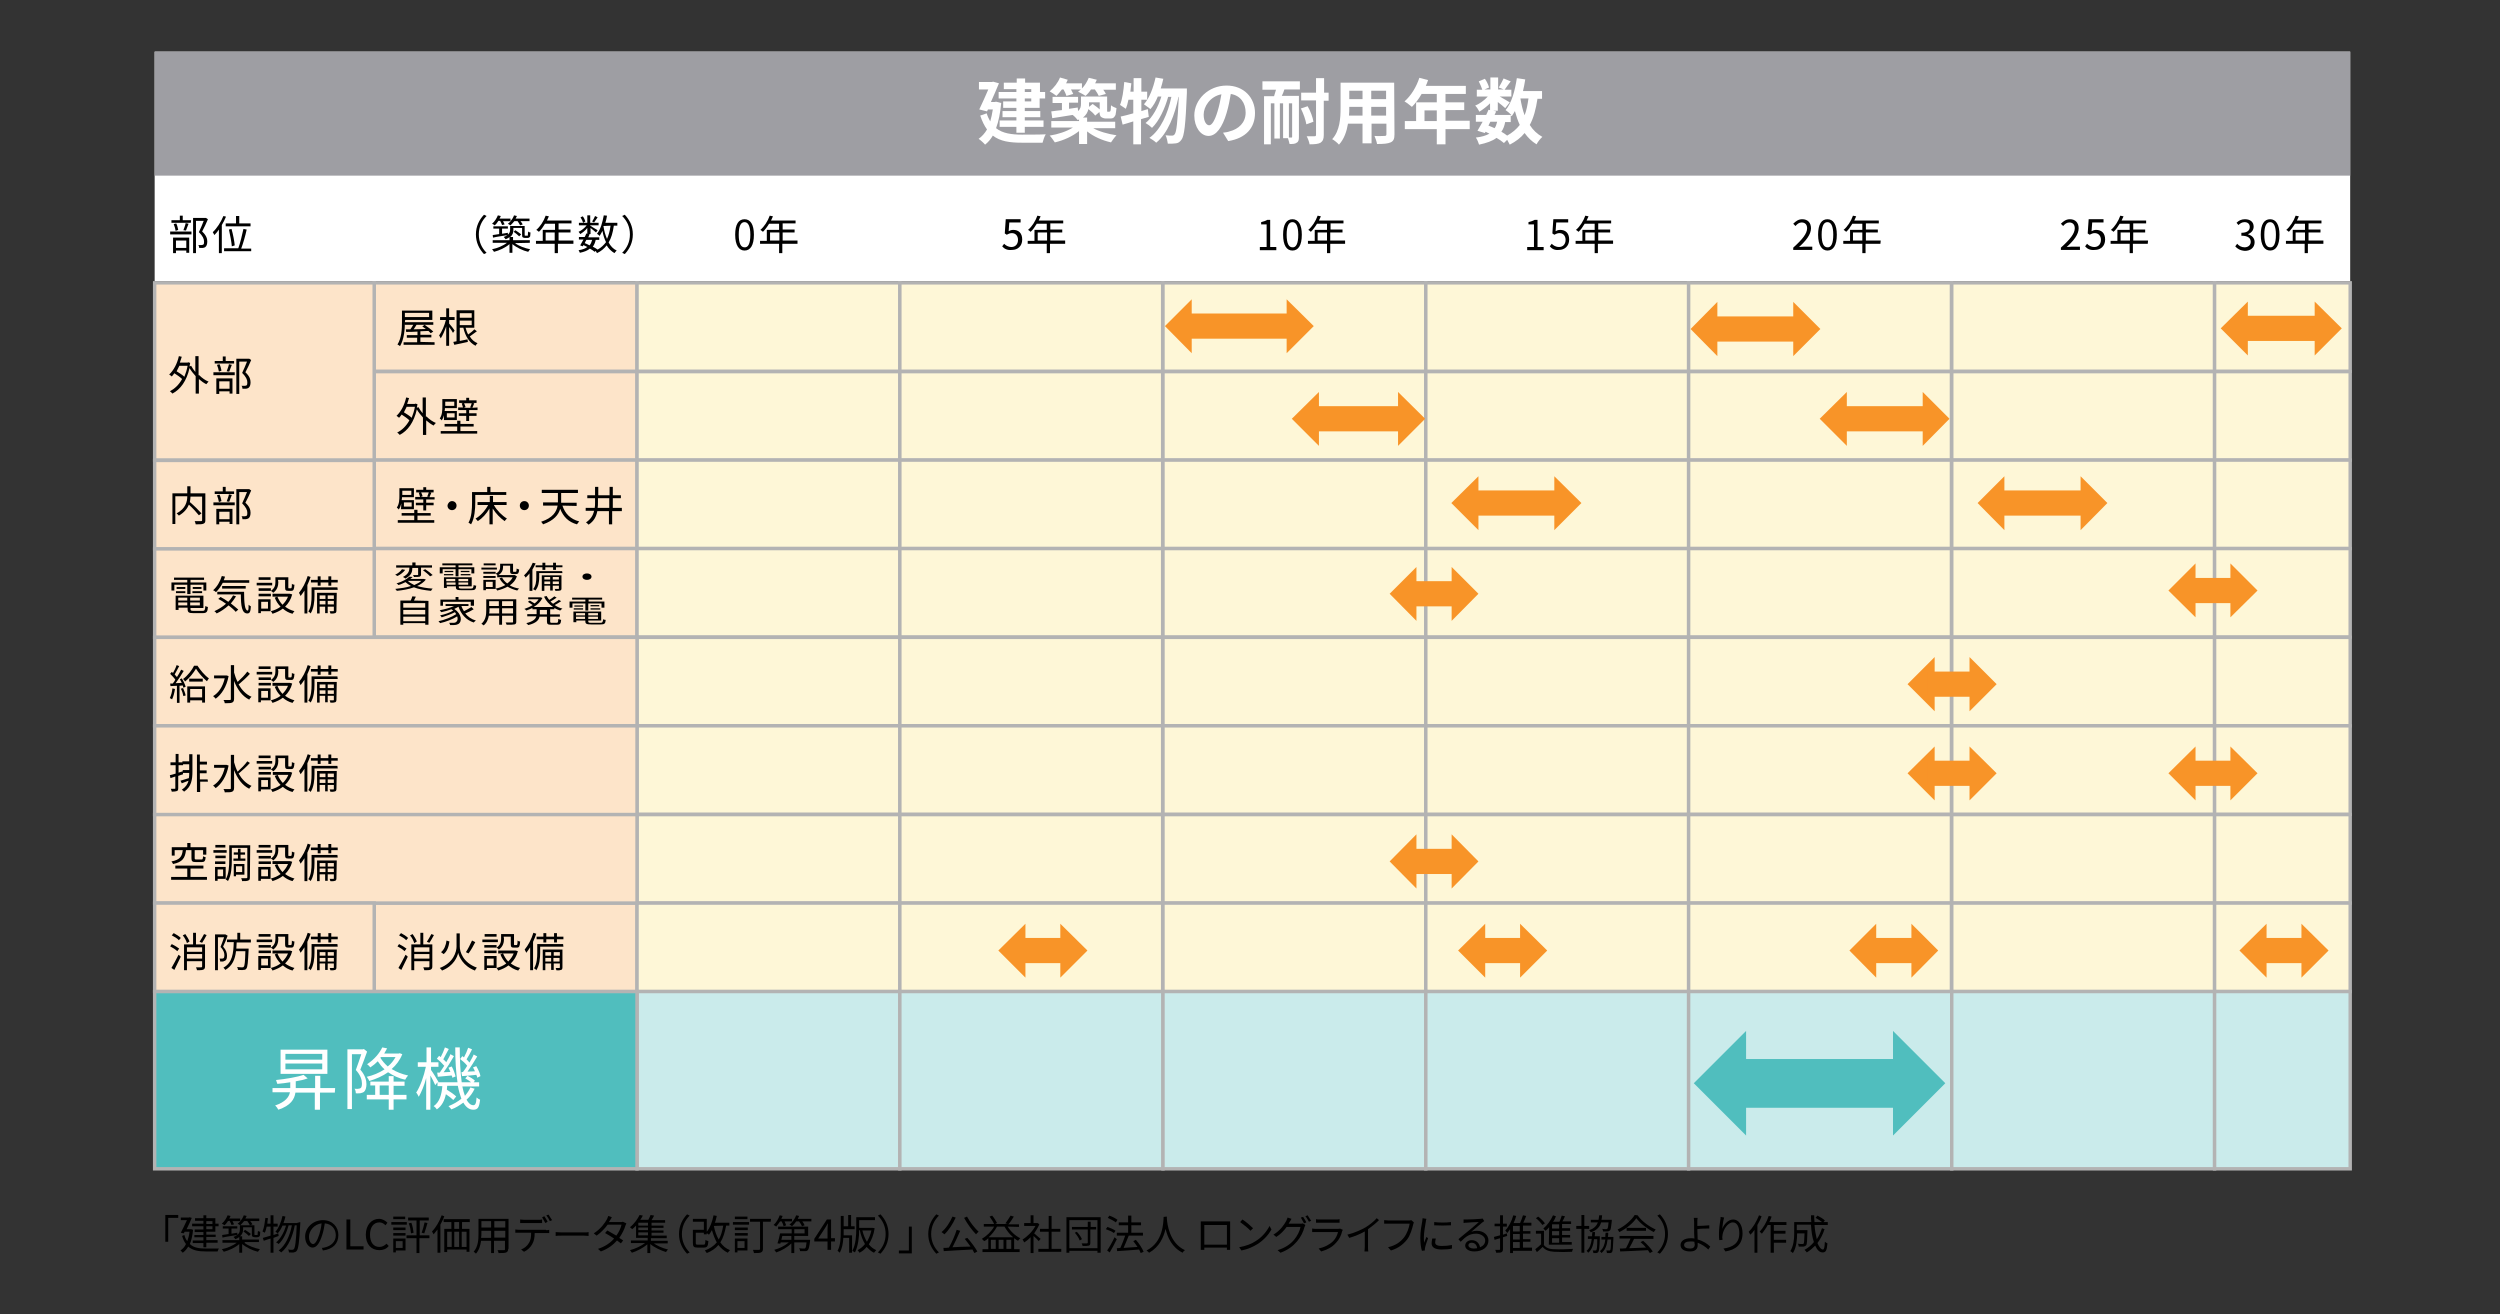 <?xml version="1.0" encoding="utf-8"?>
<!-- Generator: Adobe Illustrator 23.0.1, SVG Export Plug-In . SVG Version: 6.00 Build 0)  -->
<svg version="1.1" id="レイヤー_1" xmlns="http://www.w3.org/2000/svg" xmlns:xlink="http://www.w3.org/1999/xlink" x="0px"
	 y="0px" viewBox="0 0 774.3 407" style="enable-background:new 0 0 774.3 407;" xml:space="preserve">
<rect x="0" y="0" width="774.3" height="407" fill="#333333" stroke="none"/>
<style type="text/css">
	.st0{fill:#FFFFFF;}
	.st1{fill:#9E9EA3;}
	.st2{fill:#FDE4C9;stroke:#B3B3B3;stroke-width:1.063;}
	.st3{fill:#FEF7D7;stroke:#B3B3B3;stroke-width:1.063;}
	.st4{fill:#CAEBEB;stroke:#B3B3B3;stroke-width:1.063;}
	.st5{fill:#50BEBE;stroke:#B3B3B3;stroke-width:1.063;}
	.st6{fill:#F89428;}
	.st7{fill:#50BEBE;}
</style>
<polygon class="st0" points="685.9,16 604.5,16 523,16 441.6,16 360.2,16 278.7,16 197.3,16 115.9,16 47.9,16 47.9,51.5 47.9,87.1 
	115.9,87.1 197.3,87.1 278.7,87.1 360.2,87.1 441.6,87.1 523,87.1 604.5,87.1 685.9,87.1 727.9,87.1 727.9,51.5 727.9,16 "/>
<polygon class="st1" points="685.9,16 604.5,16 523,16 441.6,16 360.2,16 278.7,16 197.3,16 115.9,16 47.9,16 47.9,35.2 47.9,54.4 
	115.9,54.4 197.3,54.4 278.7,54.4 360.2,54.4 441.6,54.4 523,54.4 604.5,54.4 685.9,54.4 727.9,54.4 727.9,35.2 727.9,16 "/>
<g>
	<path class="st0" d="M310.1,31.9c-0.3,3.1-0.8,5.7-1.6,7.8c2,1.6,4.8,2,8,2c1.3,0,5.8,0,7.4-0.1c-0.4,0.6-0.8,1.8-1,2.6h-6.4
		c-3.7,0-6.7-0.4-9-2.2c-0.7,1.2-1.5,2.1-2.4,2.8c-0.4-0.5-1.4-1.4-2-1.8c1-0.7,1.9-1.7,2.6-2.9c-0.8-1.1-1.5-2.5-2.1-4.3l2-0.7
		c0.3,1,0.7,1.8,1.1,2.5c0.3-1.1,0.6-2.3,0.8-3.7H306l-0.3,0.6l-2.4-0.6c0.9-1.9,2-4.3,2.8-6.2h-2.9v-2.3h4l0.4-0.1l1.8,0.5
		c-0.7,1.7-1.6,3.8-2.5,5.8h1.1l0.5-0.1L310.1,31.9z M314.9,27.6h-4v-2h4v-1.3h2.6v1.3h4.6v2.9h1.6v2H322v2.9h-4.6v1h4.8v1.9h-4.8v1
		h5.8v2h-5.8v1.8h-2.6v-1.8h-5.2v-2h5.2v-1h-4.3v-1.9h4.3v-1h-4.1v-2h4.1v-0.9h-5.5v-2h5.5v-0.9H314.9z M317.4,27.6v0.9h2v-0.9
		H317.4z M319.4,30.5h-2v0.9h2V30.5z"/>
	<path class="st0" d="M328.9,27.7c-0.6,0.8-1.2,1.5-1.7,2c-0.5-0.4-1.5-1.1-2.1-1.4c1.3-1.1,2.6-2.7,3.2-4.3l2.4,0.7
		c-0.2,0.4-0.3,0.7-0.5,1.1h4.9v1.6c0.9-0.9,1.6-2.1,2.1-3.3l2.5,0.6c-0.2,0.4-0.3,0.7-0.5,1.1h6.4v2h-3.9c0.4,0.5,0.7,1,0.8,1.3
		l-2.2,0.6c-0.2-0.5-0.7-1.3-1.2-2h-1.2c-0.5,0.8-1.1,1.5-1.7,2c-0.5-0.4-1.7-1-2.3-1.3c0.3-0.2,0.6-0.5,0.9-0.7h-3.1
		c0.3,0.5,0.5,1,0.7,1.4l-2.1,0.6c-0.2-0.6-0.5-1.3-0.9-2L328.9,27.7L328.9,27.7z M338.4,39.6c1.9,1.1,4.7,1.9,7.4,2.3
		c-0.6,0.6-1.3,1.6-1.7,2.2c-2.7-0.6-5.4-1.8-7.4-3.4v3.9h-2.5v-4c-2,1.6-4.8,2.9-7.5,3.5c-0.4-0.6-1.1-1.6-1.6-2.1
		c2.6-0.4,5.3-1.3,7.2-2.5h-6.7v-2h8.6V37c-0.1,0.1-0.3,0.1-0.4,0.2c-0.3-0.4-1.1-1.3-1.6-1.6c-2.3,0.4-4.5,0.7-6.3,1l-0.3-2.1
		c0.9-0.1,2-0.3,3.3-0.4v-2.2H326V30h7.9v1.8h-2.8v1.9l2.7-0.4l0.1,1.1c0.8-0.7,0.9-1.5,0.9-2.3v-2.2h8.1v3.9c0,0.4,0,0.6,0,0.7
		c0,0.1,0.1,0.1,0.2,0.1h0.4c0.1,0,0.2,0,0.3-0.1c0.1,0,0.1-0.2,0.2-0.4c0-0.2,0.1-0.8,0.1-1.5c0.4,0.4,1.2,0.7,1.7,0.9
		c-0.1,0.8-0.2,1.7-0.3,2.1c-0.2,0.4-0.4,0.7-0.7,0.9c-0.3,0.2-0.8,0.2-1.2,0.2h-1.1c-0.5,0-1.1-0.2-1.5-0.5
		c-0.3-0.3-0.4-0.7-0.5-1.5l-1.3,1.1c-0.4-0.6-1.3-1.4-2.1-2c-0.2,0.9-0.7,1.9-1.7,2.6h1.3v1.3h8.7v2h-7V39.6z M337.3,31.6v0.6
		c0,0.3,0,0.6,0,0.9l1.1-0.9c0.7,0.5,1.6,1.1,2.2,1.7v-2.2h-3.3V31.6z"/>
	<path class="st0" d="M355.8,36.2c-0.8,0.2-1.6,0.5-2.4,0.7v7.8H351v-7.1c-1.2,0.4-2.3,0.7-3.3,1l-0.6-2.5c1.1-0.2,2.4-0.6,3.9-1
		v-4.2h-1.5c-0.2,1.1-0.5,2-0.8,2.8c-0.4-0.3-1.4-0.9-1.8-1.2c0.7-1.7,1.1-4.5,1.3-7.1l2.2,0.4c-0.1,0.9-0.2,1.7-0.3,2.6h1v-4.2h2.4
		v4.2h1.8v2.5h-1.8v3.5l2-0.6L355.8,36.2z M367.6,27.6c0,0,0,0.9,0,1.2c-0.4,9.8-0.8,13.4-1.7,14.5c-0.5,0.7-1,1-1.7,1.1
		c-0.6,0.1-1.5,0.1-2.5,0.1c-0.1-0.7-0.3-1.8-0.7-2.6c0.8,0.1,1.5,0.1,2,0.1c0.3,0,0.6-0.1,0.8-0.4c0.6-0.7,0.9-3.7,1.3-11.6H365
		c-1.1,5.5-3.3,11.3-6.9,14.2c-0.5-0.5-1.4-1.1-2.1-1.5c3.5-2.5,5.7-7.5,6.8-12.7h-1c-1,3.6-2.8,7.5-5,9.6c-0.5-0.5-1.3-1.1-2-1.5
		c2.2-1.7,3.9-5,4.9-8.2h-1.1c-0.6,1.5-1.4,2.9-2.3,3.9c-0.4-0.4-1.5-1.1-2-1.5c1.7-1.9,2.9-5.1,3.6-8.3l2.4,0.4c-0.2,1-0.5,2-0.8,3
		h8.1V27.6z"/>
	<path class="st0" d="M378.8,41.1c0.8-0.1,1.5-0.2,2-0.4c2.8-0.7,5-2.7,5-5.8c0-3-1.6-5.3-4.6-5.8c-0.3,1.8-0.7,3.9-1.3,5.9
		c-1.3,4.4-3.2,7.1-5.6,7.1s-4.4-2.7-4.4-6.3c0-5,4.4-9.3,10-9.3c5.4,0,8.8,3.8,8.8,8.5c0,4.6-2.8,7.8-8.3,8.7L378.8,41.1z
		 M377.1,34.5c0.5-1.6,0.9-3.5,1.2-5.3c-3.6,0.7-5.5,3.9-5.5,6.3c0,2.2,0.9,3.3,1.7,3.3C375.3,38.8,376.2,37.5,377.1,34.5z"/>
	<path class="st0" d="M391,25.2h11.6v2.5h-4.8c-0.2,0.7-0.5,1.4-0.8,2h5.3v12.7c0,0.9-0.1,1.5-0.7,1.8c-0.5,0.4-1.2,0.4-2.2,0.4
		c-0.1-0.5-0.3-1.2-0.5-1.8h-1.5V32h-1v10.9h-1.7V32h-1.1v12.7h-2.1V29.8h3.1c0.2-0.6,0.4-1.3,0.6-2H391V25.2z M400.3,32h-1.1v10.6
		c0.4,0,0.7,0,0.8,0c0.2,0,0.2-0.1,0.2-0.3V32H400.3z M411.4,31.2H410v10.6c0,1.3-0.3,1.9-1,2.4c-0.7,0.4-1.8,0.5-3.4,0.5
		c-0.1-0.7-0.5-1.8-0.9-2.5c1,0,2,0,2.4,0s0.5-0.1,0.5-0.5V31.1H403v-2.4h4.6v-4.5h2.5v4.5h1.4v2.5H411.4z M405,32.9
		c0.9,1.5,1.6,3.5,1.8,4.8l-2.2,0.8c-0.2-1.3-0.9-3.3-1.7-4.9L405,32.9z"/>
	<path class="st0" d="M431.9,41.6c0,1.4-0.3,2.1-1.2,2.5c-0.9,0.4-2.2,0.5-4.2,0.5c-0.1-0.7-0.5-1.8-0.8-2.5c1.2,0.1,2.7,0,3.1,0
		s0.6-0.1,0.6-0.5v-3.3h-4.6v6.1H422v-6.1h-4.5c-0.4,2.4-1.2,4.8-2.8,6.5c-0.4-0.5-1.5-1.4-2.1-1.7c2.4-2.6,2.6-6.6,2.6-9.6v-7.9
		h16.6L431.9,41.6L431.9,41.6z M422,35.8v-2.7h-4.1v0.4c0,0.7,0,1.5-0.1,2.3H422z M417.9,28.1v2.6h4.1v-2.6H417.9z M429.3,28.1h-4.6
		v2.6h4.6V28.1z M429.3,35.8v-2.7h-4.6v2.7H429.3z"/>
	<path class="st0" d="M455.2,40h-7.5v4.7H445V40h-9.9v-2.5h3.5v-5.8h6.4v-2.6h-4.7c-0.9,1.6-2,3-3,4c-0.5-0.4-1.6-1.3-2.3-1.7
		c2-1.7,3.7-4.5,4.6-7.3l2.7,0.7c-0.2,0.6-0.4,1.2-0.7,1.8H454v2.5h-6.3v2.6h5.8v2.4h-5.8v3.3h7.5V40z M445,37.5v-3.3h-3.8v3.3H445z
		"/>
	<path class="st0" d="M476.2,30.5c-0.5,3.3-1.2,6-2.4,8.2c1,1.6,2.3,2.8,3.9,3.7c-0.6,0.5-1.4,1.5-1.8,2.3c-1.5-0.9-2.7-2.1-3.7-3.5
		c-1.2,1.5-2.7,2.6-4.6,3.6c-0.2-0.4-0.5-1-0.8-1.5l-1,1c-0.6-0.5-1.4-1.1-2.3-1.6c-1.3,1-3.1,1.6-5.4,2.1c-0.2-0.7-0.6-1.6-1-2.2
		c1.8-0.2,3.1-0.6,4.2-1.2c-0.4-0.2-0.8-0.4-1.2-0.6l-0.2,0.4l-2.3-0.7c0.5-0.8,1-1.8,1.6-2.8h-2.1v-2.1h3.2
		c0.3-0.6,0.5-1.1,0.7-1.6l0.5,0.1V32c-1,1-2.2,1.9-3.3,2.6c-0.3-0.6-0.8-1.4-1.3-1.9c1.3-0.5,2.8-1.6,3.9-2.8h-3.4v-2.1h1.7
		c-0.2-0.7-0.7-1.8-1.1-2.6l1.9-0.8c0.6,0.8,1.1,2,1.3,2.7l-1.4,0.6h1.8V24h2.4v3.7h1.7l-1.5-0.6c0.5-0.8,1.1-2,1.5-2.8l2.2,0.9
		c-0.7,0.9-1.4,1.9-1.9,2.6h2.1v2.1h-3.6c1.1,0.6,2.6,1.5,3.1,1.8l-1.4,1.8c-0.5-0.5-1.4-1.2-2.3-1.9v2.7h-1.4l0.9,0.2l-0.5,1.1h5.2
		c-0.5-0.5-1.3-1.2-1.8-1.5c1.9-2.2,2.9-6,3.5-9.9l2.6,0.4c-0.2,1.2-0.4,2.4-0.7,3.6h5.9v2.4h-1.4V30.5z M461,38.9
		c0.7,0.3,1.3,0.5,1.9,0.8c0.4-0.5,0.6-1.2,0.8-2h-2.1L461,38.9z M466.2,37.7c-0.2,1.2-0.6,2.3-1.2,3.1c0.7,0.4,1.3,0.8,1.8,1.2
		c1.6-0.9,2.9-2,3.9-3.3c-0.6-1.3-1.1-2.8-1.5-4.3c-0.3,0.6-0.7,1.1-1,1.6c-0.1-0.1-0.2-0.2-0.3-0.3v2.1h-1.7V37.7z M470.9,30.5
		c0.3,1.8,0.7,3.6,1.3,5.2c0.6-1.5,0.9-3.2,1.2-5.2H470.9z"/>
</g>
<g>
	<g>
		<path d="M51.2,376.3h4v0.9h-3.1v7.4h-0.9V376.3z"/>
		<path d="M59.8,380.9c-0.2,1.8-0.5,3.3-1,4.4c1.2,1.2,3,1.4,5.1,1.4c0.5,0,3.3,0,3.9,0c-0.2,0.2-0.3,0.7-0.4,0.9h-3.6
			c-2.3,0-4.1-0.3-5.5-1.5c-0.5,0.8-1,1.4-1.7,1.9c-0.1-0.2-0.5-0.5-0.7-0.7c0.7-0.5,1.3-1.1,1.7-2c-0.5-0.6-0.9-1.5-1.2-2.5
			l0.7-0.3c0.2,0.8,0.5,1.4,0.9,1.9c0.3-0.8,0.6-1.8,0.7-2.9h-1.5l-0.3,0.5l-0.9-0.2c0.6-1.2,1.4-2.7,1.9-3.9H56v-0.8h2.5l0.2-0.1
			l0.7,0.2c-0.4,1-1,2.3-1.6,3.5H59h0.2L59.8,380.9z M63,379.8h-3.5V379H63v-0.9h-2.6v-0.8H63v-0.9h0.9v0.9h2.8v1.7h1v0.8h-1v1.7
			h-2.8v0.9h2.9v0.7h-2.9v1h3.5v0.8h-3.5v1.4H63V385h-3.3v-0.8H63v-1h-2.8v-0.7H63v-0.9h-2.7v-0.8H63V379.8z M63.9,379.1h1.9v-0.9
			h-1.9V379.1z M65.8,379.8h-1.9v0.9h1.9V379.8z"/>
		<path d="M75.8,385c1.2,0.9,3.1,1.6,4.7,1.9c-0.2,0.2-0.5,0.6-0.6,0.8c-1.7-0.4-3.6-1.3-4.9-2.4v2.7h-0.9v-2.7
			c-1.2,1.1-3.2,2-4.8,2.4c-0.1-0.2-0.4-0.6-0.6-0.8c1.6-0.3,3.5-1.1,4.6-2h-4.4v-0.8h5.2v-1c-0.3,0.3-0.7,0.5-1.2,0.7
			c-0.1-0.2-0.4-0.5-0.6-0.7c1.7-0.6,2-1.5,2-2.3v-1.3h4.5v2.6c0,0.2,0,0.4,0.1,0.4c0,0,0.1,0,0.2,0h0.3c0.1,0,0.2,0,0.3,0
			c0.1,0,0.1-0.1,0.1-0.3s0-0.5,0.1-1c0.2,0.2,0.4,0.3,0.7,0.3c0,0.5-0.1,1-0.1,1.2c-0.1,0.2-0.2,0.3-0.4,0.4
			c-0.1,0.1-0.4,0.1-0.6,0.1h-0.6c-0.3,0-0.5-0.1-0.7-0.2c-0.2-0.2-0.2-0.4-0.2-1v-1.9h-2.7v0.6c0,0.8-0.2,1.6-1,2.2H75v1h5.2v0.8
			h-4.4V385z M70.6,378.2c-0.3,0.5-0.7,1-1.1,1.3c-0.2-0.2-0.5-0.4-0.8-0.5c0.8-0.7,1.4-1.6,1.8-2.6l0.9,0.2
			c-0.1,0.3-0.2,0.5-0.4,0.8h3.4v0.8c0.5-0.5,0.9-1.2,1.1-1.8l0.9,0.2c-0.1,0.3-0.3,0.5-0.4,0.8h4.3v0.8h-2.8c0.3,0.3,0.5,0.7,0.7,1
			l-0.8,0.3c-0.2-0.4-0.5-0.9-0.8-1.3h-1c-0.4,0.5-0.8,0.9-1.2,1.3c-0.2-0.1-0.6-0.4-0.8-0.5c0.3-0.2,0.6-0.5,0.9-0.8H72
			c0.2,0.4,0.4,0.8,0.5,1l-0.8,0.2c-0.1-0.3-0.3-0.8-0.6-1.3L70.6,378.2L70.6,378.2z M68.8,382.5c0.6-0.1,1.3-0.2,2-0.3v-1.7H69
			v-0.7h4.5v0.7h-1.8v1.6c0.6-0.1,1.2-0.2,1.8-0.3v0.7c-1.7,0.3-3.4,0.5-4.6,0.8L68.8,382.5z M75.9,380.9c0.6,0.4,1.4,0.9,1.8,1.3
			l-0.6,0.6c-0.4-0.4-1.1-1-1.7-1.4L75.9,380.9z"/>
		<path d="M84.7,383.4v4.6h-0.9v-4.4c-0.8,0.2-1.5,0.5-2.1,0.7l-0.3-0.9c0.7-0.2,1.5-0.4,2.4-0.7v-2.8h-1.2
			c-0.2,0.7-0.3,1.4-0.6,1.9c-0.2-0.1-0.5-0.3-0.7-0.4c0.5-1.1,0.7-2.7,0.9-4.2l0.8,0.1c-0.1,0.6-0.2,1.2-0.2,1.7h1v-2.6h0.9v2.6H86
			v0.9h-1.3v2.6l1.5-0.5l0.1,0.8L84.7,383.4z M93,378.5c0,0,0,0.4,0,0.5c-0.3,5.8-0.6,7.8-1.1,8.4c-0.2,0.3-0.5,0.4-0.9,0.5
			c-0.3,0.1-0.9,0-1.5,0c0-0.3-0.1-0.7-0.3-0.9c0.6,0.1,1.1,0.1,1.3,0.1c0.2,0,0.3-0.1,0.5-0.2c0.4-0.4,0.7-2.3,0.9-7.4h-0.6
			c-0.6,3.3-2,6.7-4.2,8.4c-0.2-0.2-0.5-0.4-0.8-0.6c2.1-1.5,3.5-4.6,4.1-7.8h-1c-0.6,2.2-1.7,4.6-3.1,5.8c-0.2-0.2-0.5-0.4-0.8-0.5
			c1.4-1.1,2.5-3.2,3.1-5.2h-1.1c-0.4,0.9-0.9,1.8-1.5,2.4c-0.2-0.2-0.5-0.4-0.7-0.5c1-1.1,1.8-3,2.2-4.9l0.9,0.2
			c-0.2,0.7-0.3,1.3-0.6,2h4.1l0,0L93,378.5z"/>
		<path d="M99.7,386.5c0.4,0,0.8-0.1,1.1-0.2c1.6-0.4,3.2-1.6,3.2-3.7c0-1.9-1.2-3.5-3.4-3.7c-0.2,1.2-0.4,2.4-0.8,3.6
			c-0.8,2.6-1.8,3.9-3,3.9c-1.1,0-2.3-1.3-2.3-3.4c0-2.7,2.4-5.1,5.5-5.1c3,0,4.8,2.1,4.8,4.6c0,2.7-1.7,4.4-4.8,4.8L99.7,386.5z
			 M98.9,382.3c0.3-1,0.6-2.2,0.7-3.4c-2.4,0.3-3.9,2.4-3.9,4.1c0,1.6,0.7,2.3,1.3,2.3C97.5,385.3,98.2,384.5,98.9,382.3z"/>
		<path d="M107.3,377.7h1.2v8.3h4.1v1h-5.3C107.3,387,107.3,377.7,107.3,377.7z"/>
		<path d="M113.3,382.4c0-3,1.8-4.9,4.1-4.9c1.1,0,2,0.6,2.6,1.2l-0.6,0.8c-0.5-0.5-1.1-0.9-1.9-0.9c-1.8,0-2.9,1.5-2.9,3.8
			c0,2.4,1.1,3.8,2.9,3.8c0.9,0,1.6-0.4,2.2-1l0.7,0.7c-0.7,0.9-1.7,1.3-2.9,1.3C115,387.2,113.3,385.4,113.3,382.4z"/>
		<path d="M126,379.3h-4.8v-0.8h4.8V379.3z M125.6,387.3h-3v0.6h-0.8v-4.3h3.8V387.3z M121.8,380.2h3.8v0.8h-3.8V380.2z
			 M121.8,381.9h3.8v0.8h-3.8V381.9z M125.5,377.6h-3.7v-0.8h3.7V377.6z M122.6,384.4v2.1h2.1v-2.1H122.6z M132.9,383.5h-3v4.6H129
			v-4.6h-3.1v-0.9h3.1V378h-2.6v-0.9h6.4v0.9H130v4.6h3v0.9H132.9z M127.4,378.7c0.4,1,0.6,2.3,0.7,3.1l-0.8,0.2
			c-0.1-0.9-0.3-2.2-0.7-3.1L127.4,378.7z M130.6,381.8c0.3-0.8,0.7-2.2,0.9-3.2l0.9,0.2c-0.3,1.1-0.7,2.4-1,3.2L130.6,381.8z"/>
		<path d="M137.6,376.7c-0.3,0.9-0.8,1.8-1.2,2.6v8.7h-0.9v-7.2c-0.4,0.5-0.8,1-1.2,1.5c-0.1-0.2-0.4-0.7-0.5-0.9
			c1.2-1.2,2.3-3.1,3-5L137.6,376.7z M143.1,378.5v2.1h2.3v7.1h-0.9V387h-6v0.8h-0.9v-7.2h2.2v-2.1h-2.4v-0.9h8.1v0.9H143.1z
			 M138.5,386.2h1.4v-4.7h-1.4V386.2z M142.2,378.5h-1.5v2.1h1.5V378.5z M140.7,381.5v4.7h1.5v-4.7H140.7z M144.5,381.5H143v4.7h1.5
			V381.5z"/>
		<path d="M157.4,386.8c0,0.6-0.2,0.9-0.6,1.1c-0.4,0.2-1.2,0.2-2.4,0.2c0-0.3-0.2-0.7-0.3-0.9c0.9,0,1.8,0,2,0
			c0.3,0,0.3-0.1,0.3-0.3v-2.6H153v3.8h-0.9v-3.8H149c-0.2,1.4-0.6,2.9-1.6,4c-0.1-0.2-0.5-0.5-0.7-0.6c1.4-1.6,1.5-3.8,1.5-5.6
			v-4.6h9.3v9.3H157.4z M152.1,383.3v-2.1h-3v0.8c0,0.4,0,0.9-0.1,1.4h3.1V383.3z M149.1,378.2v2h3v-2H149.1z M156.5,378.2h-3.4v2
			h3.4V378.2z M156.5,383.3v-2.1h-3.4v2.1H156.5z"/>
		<path d="M169.1,381c0.3,0,0.7,0,1-0.1v1c-0.3,0-0.7,0-1,0h-3.5c0,1.4-0.2,2.5-0.8,3.5c-0.5,0.9-1.4,1.8-2.5,2.3l-0.9-0.7
			c1-0.4,1.9-1.1,2.4-2c0.6-0.9,0.7-2,0.7-3.2h-3.8c-0.4,0-0.8,0-1.1,0v-1c0.3,0,0.7,0.1,1.1,0.1h8.4V381z M162.3,378.8
			c-0.4,0-0.8,0-1.2,0v-1.1c0.4,0,0.8,0.1,1.2,0.1h4.4c0.4,0,0.8,0,1.2-0.1v1.1c-0.4,0-0.8,0-1.2,0H162.3z M168.9,378.8
			c-0.3-0.5-0.7-1.3-1-1.8l0.7-0.3c0.3,0.5,0.8,1.2,1,1.7L168.9,378.8z M169.9,376.2c0.3,0.5,0.8,1.3,1.1,1.7l-0.7,0.3
			c-0.3-0.6-0.7-1.3-1.1-1.8L169.9,376.2z"/>
		<path d="M172.1,381.6c0.4,0,1.1,0.1,1.8,0.1h7c0.6,0,1.1,0,1.4-0.1v1.2c-0.3,0-0.8-0.1-1.4-0.1h-7c-0.7,0-1.4,0-1.8,0.1V381.6z"/>
		<path d="M194,378.9c-0.1,0.2-0.2,0.5-0.3,0.7c-0.3,1.1-1,2.5-1.9,3.8c0.5,0.3,0.9,0.6,1.2,0.8l-0.7,0.9c-0.3-0.2-0.7-0.5-1.2-0.9
			c-1.1,1.3-2.8,2.6-5,3.4l-0.9-0.8c2.2-0.7,3.9-1.9,5-3.2c-1-0.7-2.1-1.3-2.8-1.7l0.7-0.8c0.7,0.4,1.8,1,2.8,1.6
			c0.8-1.1,1.4-2.4,1.6-3.4h-4.3c-0.8,1.1-2,2.4-3.4,3.4l-0.9-0.7c2.2-1.4,3.5-3.3,4.1-4.4c0.1-0.2,0.3-0.7,0.4-1l1.1,0.4
			c-0.2,0.3-0.4,0.8-0.6,1c-0.1,0.2-0.2,0.3-0.3,0.5h3.5c0.3,0,0.6,0,0.8-0.1L194,378.9z"/>
		<path d="M202.2,384.9c1.2,0.9,3,1.7,4.7,2.1c-0.2,0.2-0.5,0.5-0.6,0.8c-1.6-0.5-3.6-1.4-4.9-2.5v2.8h-0.9v-2.7
			c-1.3,1.1-3.2,2.1-4.8,2.6c-0.1-0.2-0.4-0.6-0.6-0.8c1.6-0.4,3.5-1.3,4.7-2.2h-4.4v-0.8h5.2v-0.8H197v-3.8
			c-0.4,0.4-0.8,0.8-1.2,1.1c-0.2-0.2-0.5-0.5-0.7-0.6c1.4-1.1,2.4-2.6,3-3.8l1,0.2c-0.2,0.4-0.5,0.9-0.8,1.3h2.5
			c0.3-0.5,0.5-1.1,0.7-1.5l1.1,0.2c-0.3,0.5-0.5,1-0.8,1.4h4.2v0.8h-4.2v0.9h3.7v0.7h-3.7v0.8h3.7v0.7h-3.7v0.9h4.7v0.8h-4.9v0.8
			h5.2v0.8h-4.6V384.9z M200.7,378.7h-3v0.9h3V378.7z M200.7,380.2h-3v0.8h3V380.2z M197.7,382.6h3v-0.9h-3V382.6z"/>
		<path d="M210.3,382.2c0-2.5,1-4.5,2.5-6.1l0.8,0.4c-1.5,1.5-2.4,3.4-2.4,5.7s0.9,4.2,2.4,5.7l-0.8,0.4
			C211.3,386.7,210.3,384.7,210.3,382.2z"/>
		<path d="M224.9,379.6c-0.4,2.1-0.9,3.8-1.8,5.2c0.8,1.1,1.7,1.9,3,2.4c-0.2,0.2-0.5,0.5-0.7,0.8c-1.2-0.6-2.1-1.4-2.9-2.4
			c-0.9,1.1-2.1,1.9-3.6,2.5c-0.1-0.2-0.4-0.6-0.6-0.8c1.6-0.6,2.8-1.4,3.7-2.5c-0.6-1.1-1.1-2.4-1.5-3.8c-0.3,0.5-0.6,1-0.9,1.4
			c-0.2-0.1-0.5-0.3-0.7-0.5v0.4H218v-0.5h-2.5v3.2c0,0.4,0.1,0.5,0.6,0.5h1.8c0.5,0,0.5-0.2,0.6-1.5c0.2,0.2,0.6,0.3,0.9,0.4
			c-0.1,1.6-0.4,2-1.4,2h-2c-1.1,0-1.4-0.3-1.4-1.4v-4.1h3.4v-2.5h-3.4v-0.9h4.3v4c1-1.2,1.7-3.1,2.1-5.1l1,0.2
			c-0.2,0.7-0.3,1.5-0.6,2.1h4.5v0.9L224.9,379.6L224.9,379.6z M221.1,379.7c0.3,1.6,0.8,3,1.5,4.2c0.7-1.1,1.1-2.6,1.4-4.3
			L221.1,379.7L221.1,379.7z"/>
		<path d="M227,378.5h5v0.8h-5V378.5z M231.5,387.3h-3.1v0.6h-0.8v-4.3h3.9L231.5,387.3L231.5,387.3z M227.6,380.2h4v0.8h-4V380.2z
			 M227.6,381.9h4v0.8h-4V381.9z M231.5,377.6h-3.9v-0.8h3.9V377.6z M228.4,384.4v2.1h2.2v-2.1H228.4z M238.7,378.4h-2.4v8.4
			c0,0.6-0.2,0.9-0.6,1.1c-0.4,0.2-1.1,0.2-2.2,0.2c0-0.3-0.2-0.7-0.3-1c0.9,0,1.7,0,1.9,0s0.3-0.1,0.3-0.3v-8.4h-3.1v-0.9h6.5
			L238.7,378.4L238.7,378.4z"/>
		<path d="M241.6,378.3c-0.4,0.6-0.8,1.1-1.2,1.6c-0.2-0.1-0.5-0.4-0.8-0.5c0.8-0.7,1.5-1.9,1.9-3l0.9,0.2c-0.1,0.3-0.3,0.6-0.4,0.9
			h3.3v0.8H243c0.2,0.4,0.4,0.9,0.5,1.2l-0.8,0.3c-0.1-0.4-0.3-1-0.6-1.5H241.6z M250.9,383.9c0,0,0,0.2,0,0.4
			c-0.2,1.8-0.4,2.5-0.7,2.9c-0.2,0.2-0.4,0.3-0.8,0.3c-0.3,0-0.9,0-1.6,0c0-0.3-0.1-0.6-0.3-0.9c0.6,0.1,1.2,0.1,1.5,0.1
			c0.2,0,0.3,0,0.4-0.1c0.2-0.2,0.3-0.7,0.4-1.8H246v3.3h-0.9v-3c-1.2,1.2-3.1,2.3-4.7,2.8c-0.1-0.2-0.4-0.6-0.6-0.8
			c1.6-0.4,3.3-1.3,4.5-2.3h-2.5c-0.1,0.2-0.1,0.3-0.1,0.4l-0.9-0.1c0.3-0.8,0.6-2.1,0.8-3.1h3.6v-1.3H241v-0.8h9.3v2.9H246v1.2h4.9
			V383.9z M242.3,382.8c-0.1,0.4-0.2,0.8-0.3,1.2h3.1v-1.2H242.3z M251.3,377.5v0.8h-2.8c0.3,0.4,0.6,0.9,0.7,1.2l-0.8,0.3
			c-0.2-0.4-0.5-1-0.9-1.5h-0.9c-0.4,0.6-0.9,1.1-1.3,1.5c-0.2-0.2-0.5-0.4-0.8-0.5c0.9-0.7,1.7-1.8,2.1-2.9l0.9,0.2
			c-0.1,0.3-0.3,0.6-0.4,0.9H251.3z M246,382h3.2v-1.3H246V382z"/>
		<path d="M258.6,384.5h-1.2v2.6h-1.1v-2.6h-4.1v-0.8l3.9-6h1.3v5.8h1.2L258.6,384.5L258.6,384.5z M256.3,383.6v-2.9
			c0-0.5,0.1-1.2,0.1-1.7h-0.1c-0.2,0.5-0.5,0.9-0.8,1.4l-2.1,3.2H256.3z"/>
		<path d="M261.3,381.7c0,0.3,0,0.6,0,0.9h2.6v5.4H263v-4.6h-1.8c-0.1,1.7-0.4,3.3-1.1,4.6c-0.1-0.2-0.5-0.4-0.7-0.6
			c0.9-1.6,1-3.9,1-5.8v-5h0.9v3.2h1.4v-3.5h0.9v3.5h1.1v0.9h-3.4V381.7z M270.9,380.4c-0.3,2.1-1,3.7-1.8,5
			c0.6,0.8,1.4,1.4,2.3,1.8c-0.2,0.2-0.5,0.5-0.7,0.8c-0.9-0.4-1.6-1.1-2.3-1.8c-0.6,0.8-1.4,1.4-2.2,1.8c-0.1-0.2-0.4-0.6-0.6-0.8
			c0.8-0.4,1.6-1,2.3-1.9c-0.7-1.2-1.3-2.7-1.6-4.3h-0.2c0,2.1-0.3,4.9-1.3,6.9c-0.2-0.1-0.6-0.4-0.8-0.5c1.1-2.1,1.2-4.9,1.2-7V377
			h5.8v0.9h-4.9v2.4h4h0.2L270.9,380.4z M267.1,381.1c0.3,1.3,0.8,2.5,1.4,3.5c0.6-1,1.1-2.2,1.4-3.5H267.1z"/>
		<path d="M275.2,382.2c0,2.5-1,4.5-2.5,6.1l-0.8-0.4c1.5-1.5,2.4-3.4,2.4-5.7s-0.9-4.2-2.4-5.7l0.8-0.4
			C274.2,377.7,275.2,379.7,275.2,382.2z"/>
		<path d="M282.4,388.2h-4v-0.9h3.1v-7.4h0.9V388.2z"/>
		<path d="M287.5,382.2c0-2.5,1-4.5,2.5-6.1l0.8,0.4c-1.5,1.5-2.4,3.4-2.4,5.7s0.9,4.2,2.4,5.7l-0.8,0.4
			C288.5,386.7,287.5,384.7,287.5,382.2z"/>
		<path d="M296,377.1c-0.9,2-2.2,4-3.5,5.2c-0.2-0.2-0.6-0.5-0.9-0.7c1.4-1.1,2.6-3,3.4-4.8L296,377.1z M299.6,383.4
			c1.2,1.3,2.5,3.1,3.1,4.2l-0.9,0.5c-0.2-0.3-0.4-0.7-0.6-1.1c-3.2,0.2-6.6,0.3-8.9,0.5l-0.1-1c0.5,0,1.1,0,1.7-0.1
			c0.9-1.6,1.9-3.8,2.4-5.5l1.1,0.3c-0.7,1.6-1.6,3.6-2.4,5.1c1.7-0.1,3.7-0.2,5.6-0.2c-0.6-0.8-1.2-1.7-1.8-2.4L299.6,383.4z
			 M299.5,376.8c0.9,1.7,2.4,3.6,3.6,4.7c-0.3,0.2-0.6,0.5-0.8,0.8c-1.2-1.2-2.8-3.4-3.7-5.1L299.5,376.8z"/>
		<path d="M312.1,379.9c0.9,1.5,2.4,2.9,3.9,3.6c-0.2,0.2-0.5,0.5-0.7,0.8c-0.4-0.2-0.8-0.5-1.2-0.8v3.4h1.7v0.9h-11.5v-0.9h1.8
			v-3.4c-0.4,0.4-0.8,0.7-1.3,0.9c-0.1-0.2-0.5-0.5-0.7-0.7c1.5-0.9,2.9-2.2,3.8-3.8h-3.2v-0.8h3.2c-0.3-0.7-0.9-1.6-1.4-2.3
			l0.8-0.3c0.6,0.7,1.2,1.7,1.5,2.3l-0.6,0.3h3.9l-0.7-0.2c0.5-0.7,1.2-1.7,1.6-2.4l1,0.3c-0.5,0.8-1.1,1.8-1.7,2.4h3.3v0.8
			L312.1,379.9L312.1,379.9z M313.8,383.2c-1.1-0.9-2-2.1-2.7-3.3h-2.3c-0.7,1.3-1.6,2.4-2.6,3.3H313.8z M308.4,384h-1.5v2.8h1.5
			V384z M310.8,384h-1.5v2.8h1.5V384z M313.2,386.8V384h-1.5v2.8H313.2z"/>
		<path d="M321.7,384.4c-0.3-0.4-1-1.1-1.6-1.6v5.3h-0.9v-4.9c-0.6,0.6-1.3,1.2-2,1.6c-0.1-0.2-0.3-0.7-0.5-0.9
			c1.5-0.9,3.1-2.5,4-4.2h-3.5v-0.9h2v-2.4h0.9v2.4h1.1h0.2l0.5,0.4c-0.4,1-1,1.9-1.6,2.8c0.6,0.5,1.7,1.5,2,1.7L321.7,384.4z
			 M328.7,386.8v0.9h-7.1v-0.9h3.2v-5.3h-2.7v-0.9h2.7v-4h0.9v4h2.7v0.9h-2.7v5.3H328.7z"/>
		<path d="M340.9,377v11h-1v-0.6h-8.7v0.6h-0.9v-11H340.9z M339.9,386.6v-8.7h-8.7v8.7H339.9z M339.4,380.8h-1.7v4.1
			c0,0.5-0.1,0.8-0.5,0.9c-0.4,0.1-1,0.1-1.9,0.1c0-0.2-0.2-0.6-0.3-0.8c0.7,0,1.4,0,1.6,0s0.3-0.1,0.3-0.2v-4.1H332V380h4.9v-1.6
			h0.9v1.6h1.7v0.8H339.4z M333.5,381.5c0.7,0.7,1.3,1.6,1.6,2.3l-0.7,0.4c-0.2-0.7-0.9-1.7-1.5-2.4L333.5,381.5z"/>
		<path d="M345,381.9c-0.5-0.4-1.6-0.9-2.5-1.2l0.5-0.7c0.9,0.3,2,0.8,2.5,1.2L345,381.9z M345.9,383.8c-0.6,1.3-1.5,2.9-2.2,4.1
			l-0.8-0.6c0.7-1,1.6-2.6,2.3-4.1L345.9,383.8z M345.6,378.6c-0.5-0.4-1.6-1-2.5-1.4l0.5-0.7c0.9,0.3,2,0.9,2.5,1.3L345.6,378.6z
			 M353.3,388.1c-0.1-0.3-0.3-0.7-0.5-1.1c-2.5,0.2-5,0.4-6.8,0.5l-0.1-0.9l1.1-0.1c0.5-1.1,1.1-2.6,1.5-3.8h-2.6v-0.9h3.5v-2.3
			h-2.9v-0.9h2.9v-2.1h1v2.1h3v0.9h-3v2.3h3.6v0.9h-4.4c-0.5,1.2-1.1,2.7-1.6,3.8c1.3-0.1,2.8-0.2,4.3-0.3c-0.4-0.6-0.9-1.3-1.3-1.8
			l0.8-0.4c1,1.1,2,2.7,2.4,3.7L353.3,388.1z"/>
		<path d="M361.4,376.8c0,0.2,0,0.4,0,0.6c0.1,1.7,0.8,7.6,5.6,9.8c-0.3,0.2-0.6,0.5-0.7,0.8c-3.3-1.6-4.7-4.8-5.3-7.4
			c-0.6,2.6-1.9,5.6-5.1,7.4c-0.2-0.2-0.5-0.5-0.8-0.7c5.2-2.6,5.2-8.7,5.3-10.4L361.4,376.8L361.4,376.8z"/>
		<path d="M381,385.6c0,0.4,0,1.4,0,1.5h-1c0-0.1,0-0.4,0-0.7h-7c0,0.3,0,0.6,0,0.7h-1.1c0-0.2,0-1.1,0-1.5v-6.3c0-0.3,0-0.7,0-1
			c0.5,0,0.8,0,1.1,0h6.9c0.3,0,0.7,0,1.1,0c0,0.3,0,0.7,0,1V385.6z M373,379.4v6.1h7v-6.1H373z"/>
		<path d="M388.9,384.4c2-1.2,3.5-3.1,4.3-4.7l0.6,1.1c-0.9,1.6-2.4,3.3-4.3,4.5c-1.3,0.8-2.9,1.6-5,2l-0.7-1
			C386,385.9,387.7,385.2,388.9,384.4z M388.1,380.4l-0.8,0.8c-0.6-0.7-2.2-2-3.2-2.7l0.7-0.8C385.8,378.3,387.4,379.7,388.1,380.4z
			"/>
		<path d="M402.7,379c0.3,0,0.6,0,0.8-0.1l0.8,0.5c-0.1,0.2-0.2,0.5-0.3,0.7c-0.3,1.3-1.1,3-2.3,4.4c-1.2,1.4-2.7,2.6-5.1,3.5
			l-0.9-0.8c2.3-0.7,3.9-1.8,5.1-3.2c1-1.2,1.8-2.8,2-4h-4.3c-0.8,1.1-1.8,2.2-3.2,3.1l-0.9-0.7c2.2-1.3,3.4-3.2,4-4.3
			c0.1-0.2,0.3-0.7,0.4-1l1.2,0.4c-0.2,0.3-0.4,0.8-0.6,1c-0.1,0.2-0.2,0.4-0.3,0.5L402.7,379L402.7,379z M403.6,376.9
			c0.3,0.5,0.8,1.2,1,1.7l-0.7,0.3c-0.3-0.5-0.7-1.3-1-1.8L403.6,376.9z M405,376.4c0.3,0.5,0.8,1.3,1.1,1.7l-0.7,0.3
			c-0.3-0.5-0.7-1.3-1.1-1.7L405,376.4z"/>
		<path d="M415.9,380.9c-0.1,0.1-0.1,0.3-0.2,0.4c-0.3,1.3-0.9,2.6-1.9,3.6c-1.3,1.5-2.9,2.2-4.6,2.7l-0.8-0.9
			c1.8-0.4,3.4-1.2,4.5-2.3c0.8-0.8,1.3-1.9,1.5-2.8h-6.8c-0.3,0-0.8,0-1.2,0v-1.1c0.5,0.1,0.9,0.1,1.2,0.1h6.7c0.3,0,0.6,0,0.7-0.1
			L415.9,380.9z M407.6,377.6c0.3,0.1,0.7,0.1,1.1,0.1h5c0.4,0,0.9,0,1.2-0.1v1.1c-0.3,0-0.7,0-1.2,0h-5c-0.4,0-0.8,0-1.1,0V377.6z"
			/>
		<path d="M427.1,377.9c-0.9,0.9-2.1,1.9-3.4,2.8v5.5c0,0.5,0,1.1,0.1,1.4h-1.2c0-0.2,0.1-0.9,0.1-1.4v-4.8c-1.4,0.8-3.1,1.5-4.8,2
			l-0.6-1c2.1-0.5,4.3-1.5,5.7-2.3c1.3-0.8,2.6-1.9,3.4-2.8L427.1,377.9z"/>
		<path d="M437.9,378.6c-0.1,0.2-0.1,0.4-0.2,0.6c-0.3,1.3-0.9,3.4-1.9,4.7c-1.2,1.5-2.7,2.7-5,3.4l-0.9-1c2.5-0.6,3.9-1.7,5-3.1
			c0.9-1.2,1.5-2.9,1.7-4.2H430c-0.5,0-0.9,0-1.3,0v-1.1c0.4,0,0.9,0.1,1.3,0.1h6.4c0.2,0,0.4,0,0.7-0.1L437.9,378.6z"/>
		<path d="M441.8,377.5c-0.1,0.2-0.2,0.6-0.2,0.9c-0.2,1.2-0.6,3.4-0.6,4.8c0,0.6,0,1.1,0.1,1.7c0.2-0.6,0.5-1.3,0.7-1.8l0.5,0.4
			c-0.3,0.9-0.8,2.2-0.9,2.8c0,0.2-0.1,0.4-0.1,0.6v0.4l-0.9,0.1c-0.3-0.9-0.5-2.3-0.5-4.1c0-1.9,0.4-4,0.6-5.1
			c0-0.3,0.1-0.6,0.1-0.9L441.8,377.5z M444.7,383.6c-0.1,0.5-0.2,0.8-0.2,1.2c0,0.6,0.4,1.1,2.1,1.1c1.1,0,2.1-0.1,3.1-0.3v1.1
			c-0.8,0.2-1.8,0.3-3.2,0.3c-2.1,0-3.1-0.7-3.1-1.9c0-0.5,0.1-1,0.2-1.5L444.7,383.6z M444.2,378.5c1.4,0.2,3.9,0.2,5.2,0v1
			c-1.4,0.1-3.8,0.1-5.2,0V378.5z"/>
		<path d="M459.7,378.2c-0.2,0.2-0.5,0.3-0.7,0.5c-0.6,0.5-2.3,2-3.3,2.8c0.6-0.2,1.1-0.3,1.7-0.3c2.1,0,3.6,1.3,3.6,3
			c0,2-1.7,3.4-4.4,3.4c-1.7,0-2.8-0.8-2.8-1.8c0-0.9,0.8-1.7,2-1.7c1.6,0,2.4,1.1,2.6,2.2c1-0.4,1.6-1.1,1.6-2.1
			c0-1.2-1.3-2.1-2.8-2.1c-2.1,0-3.2,0.9-4.8,2.5l-0.7-0.8c1-0.9,2.7-2.2,3.4-2.8c0.7-0.6,2.3-1.9,2.9-2.5c-0.7,0-3.2,0.1-3.8,0.2
			c-0.3,0-0.6,0-0.9,0.1v-1.1c0.3,0,0.6,0,0.9,0c0.7,0,3.6-0.1,4.3-0.2c0.4,0,0.5-0.1,0.7-0.1L459.7,378.2z M457.5,386.6
			c-0.1-1-0.7-1.7-1.7-1.7c-0.6,0-1,0.3-1,0.8c0,0.6,0.7,1,1.7,1C456.9,386.7,457.2,386.6,457.5,386.6z"/>
		<path d="M466.8,382.8l-1.3,0.4v3.6c0,0.5-0.1,0.8-0.4,1s-0.8,0.2-1.7,0.2c0-0.2-0.2-0.7-0.3-0.9c0.6,0,1.1,0,1.3,0
			c0.2,0,0.2-0.1,0.2-0.2v-3.4l-1.7,0.5l-0.2-0.9c0.5-0.1,1.2-0.3,1.9-0.5v-2.8h-1.7V379h1.7v-2.6h0.9v2.6h1.2v0.9h-1.2v2.5l1.2-0.4
			L466.8,382.8z M474.4,387.4h-5.8v0.7h-0.9v-7.4c-0.3,0.4-0.6,0.9-0.9,1.2c-0.1-0.2-0.4-0.6-0.6-0.8c1.1-1.1,2-2.9,2.5-4.7l0.9,0.2
			c-0.2,0.8-0.5,1.5-0.8,2.2h2c0.3-0.7,0.7-1.7,0.9-2.4l1,0.2c-0.3,0.7-0.6,1.5-0.9,2.1h2.5v0.9h-2.6v1.7h2.3v0.8h-2.3v1.7h2.3v0.8
			h-2.3v1.8h2.8v1H474.4z M470.7,379.7h-2.1v1.7h2.1V379.7z M470.7,382.2h-2.1v1.7h2.1V382.2z M468.6,386.5h2.1v-1.8h-2.1V386.5z"/>
		<path d="M478.1,385.5c0.6,0.9,1.7,1.4,3.2,1.4c1.4,0.1,4.3,0,5.9-0.1c-0.1,0.2-0.3,0.7-0.3,0.9c-1.4,0.1-4.1,0.1-5.5,0
			c-1.7-0.1-2.8-0.5-3.6-1.5c-0.6,0.5-1.1,1.1-1.8,1.6l-0.5-0.9c0.5-0.4,1.2-0.9,1.8-1.5v-3.3h-1.6v-0.9h2.5v4.3H478.1z
			 M477.7,379.4c-0.4-0.6-1.2-1.5-2-2.1l0.7-0.5c0.8,0.6,1.7,1.5,2.1,2.1L477.7,379.4z M479.8,380.1c-0.4,0.4-0.7,0.8-1.1,1.1
			c-0.2-0.2-0.5-0.5-0.7-0.7c1.2-1,2.3-2.5,3-4.1l0.9,0.3c-0.2,0.6-0.5,1.2-0.9,1.7h2c0.3-0.6,0.5-1.3,0.7-1.9l1,0.2
			c-0.2,0.5-0.5,1.1-0.8,1.6h2.7v0.8h-2.8v1.3h2.5v0.8h-2.5v1.3h2.5v0.8h-2.5v1.4h3v0.8h-7.1L479.8,380.1L479.8,380.1z M482.9,379.2
			h-2.2v1.3h2.2V379.2z M482.9,381.3h-2.2v1.3h2.2V381.3z M482.9,383.5h-2.2v1.4h2.2V383.5z"/>
		<path d="M490.7,380.6v7.4h-0.9v-7.4h-1.6v-0.9h1.6v-3.4h0.9v3.4h1.5v0.9H490.7z M495.5,383.1c0,0,0,0.3,0,0.4
			c-0.1,2.9-0.2,3.9-0.5,4.3c-0.2,0.2-0.4,0.3-0.6,0.3s-0.6,0-0.9,0c0-0.2-0.1-0.6-0.2-0.8c0.4,0,0.6,0,0.8,0c0.1,0,0.2,0,0.3-0.1
			c0.2-0.2,0.3-1.1,0.3-3.4h-1c-0.2,1.8-0.7,3.3-1.8,4.2c-0.1-0.2-0.4-0.5-0.5-0.6c1-0.8,1.4-2.1,1.6-3.7h-1.2v-0.8h1.3
			c0-0.4,0-0.9,0.1-1.3h0.8c0,0.4,0,0.9-0.1,1.3h1.6V383.1z M495.9,378.6c-0.4,1.4-1.3,2.4-3.2,3.1c-0.1-0.2-0.3-0.5-0.5-0.7
			c1.6-0.5,2.3-1.4,2.7-2.4h-2.2v-0.8h2.4c0.1-0.4,0.1-0.9,0.2-1.4h0.9c0,0.5-0.1,1-0.2,1.4h3.2c0,0,0,0.2,0,0.4
			c-0.2,1.9-0.3,2.7-0.6,2.9c-0.2,0.2-0.4,0.3-0.8,0.3c-0.3,0-0.8,0-1.3,0c0-0.3-0.1-0.6-0.3-0.8c0.5,0.1,1,0.1,1.2,0.1
			s0.3,0,0.4-0.1c0.2-0.2,0.3-0.7,0.4-2H495.9z M499.7,383.1c0,0,0,0.3,0,0.4c-0.1,2.9-0.2,3.9-0.4,4.3c-0.2,0.2-0.4,0.3-0.6,0.3
			s-0.6,0-1,0c0-0.2-0.1-0.6-0.2-0.8c0.4,0,0.7,0,0.9,0s0.2,0,0.3-0.1c0.2-0.2,0.2-1,0.3-3.3h-1.1c-0.2,1.8-0.7,3.2-1.9,4.2
			c-0.1-0.2-0.3-0.5-0.5-0.6c1.1-0.8,1.5-2.1,1.7-3.6H496v-0.8h1.2c0-0.4,0-0.9,0.1-1.3h0.8c0,0.5,0,0.9-0.1,1.3L499.7,383.1
			L499.7,383.1z"/>
		<path d="M507.2,376.4c1.3,1.9,3.6,3.5,5.6,4.4c-0.2,0.2-0.4,0.6-0.6,0.8c-2-1-4.2-2.7-5.4-4.3c-1,1.5-3.1,3.3-5.3,4.3
			c-0.1-0.2-0.3-0.6-0.5-0.8c2.2-1,4.3-2.9,5.3-4.5L507.2,376.4L507.2,376.4z M501.6,382.8h10.5v0.9h-6c-0.4,0.9-1,2-1.5,2.9
			c1.6-0.1,3.4-0.1,5.2-0.2c-0.5-0.6-1.1-1.2-1.7-1.7l0.8-0.4c1.2,1,2.4,2.4,3,3.3l-0.9,0.5c-0.2-0.3-0.3-0.5-0.6-0.9
			c-3.1,0.2-6.4,0.3-8.6,0.4l-0.1-0.9c0.5,0,1.2,0,1.9-0.1c0.5-0.9,1-2,1.4-3h-3.4L501.6,382.8L501.6,382.8z M509.8,380.3v0.9h-6
			v-0.9H509.8z"/>
		<path d="M516.6,382.2c0,2.5-1,4.5-2.5,6.1l-0.8-0.4c1.5-1.5,2.4-3.4,2.4-5.7s-0.9-4.2-2.4-5.7l0.8-0.4
			C515.6,377.7,516.6,379.7,516.6,382.2z"/>
		<path d="M525.7,380.7c0,0.8,0.1,2.1,0.1,3.2c1.6,0.4,3,1.3,3.9,2.2l-0.6,0.9c-0.8-0.8-2-1.6-3.3-2.1c0,0.3,0,0.6,0,0.8
			c0,1-0.6,1.9-2.3,1.9s-3-0.6-3-2c0-1.1,1-2.1,3.2-2.1c0.4,0,0.7,0,1.1,0.1c-0.1-1-0.1-2.2-0.1-2.9s0-1.8,0-2.3s-0.1-1-0.1-1.2h1.2
			c-0.1,0.3-0.1,0.9-0.1,1.2s0,0.8,0,1.3c1,0,2.6-0.1,3.7-0.2v1C528.3,380.5,526.7,380.5,525.7,380.7L525.7,380.7z M524.8,384.6
			c-0.4-0.1-0.8-0.1-1.2-0.1c-1.3,0-2,0.4-2,1.1c0,0.7,0.7,1.1,1.9,1.1c0.9,0,1.4-0.4,1.4-1.3C524.8,385.1,524.8,384.9,524.8,384.6z
			"/>
		<path d="M534,377.1c-0.3,0.9-0.5,2.6-0.6,3.5c0.5-1.3,1.8-2.9,3.4-2.9c1.7,0,2.9,1.7,2.9,4.3c0,3.5-2.2,5.1-5.3,5.6l-0.6-0.9
			c2.7-0.4,4.9-1.5,4.9-4.7c0-2-0.7-3.4-2-3.4c-1.6,0-3,2.3-3.2,3.9c-0.1,0.5-0.1,0.9,0,1.5l-1,0.1c-0.1-0.5-0.1-1.2-0.1-2
			c0-1.2,0.2-3.1,0.4-4.1c0.1-0.4,0.1-0.8,0.1-1.1L534,377.1z"/>
		<path d="M545.6,376.7c-0.3,0.9-0.8,1.8-1.3,2.7v8.6h-0.9v-7.1c-0.4,0.6-0.8,1.1-1.3,1.5c-0.1-0.2-0.4-0.7-0.5-0.9
			c1.3-1.2,2.4-3.1,3.2-5.1L545.6,376.7z M549.4,379.4v1.8h3.6v0.9h-3.6v1.9h3.8v0.9h-3.8v3.1h-1v-8.6h-0.9c-0.5,1-1.2,1.9-1.8,2.7
			c-0.2-0.2-0.5-0.5-0.7-0.6c1.1-1.2,2.2-3,2.8-4.9l0.9,0.2c-0.2,0.6-0.4,1.2-0.7,1.7h5.3v0.9L549.4,379.4L549.4,379.4z"/>
		<path d="M565.1,380.7c-0.5,1.6-1.3,3.1-2.2,4.3c0.5,1.2,1.1,2,1.7,2c0.4,0,0.5-0.7,0.6-2.4c0.2,0.2,0.6,0.4,0.8,0.5
			c-0.2,2.2-0.5,2.8-1.5,2.8s-1.7-0.8-2.3-2.1c-0.8,0.8-1.6,1.5-2.6,2.1c-0.1-0.2-0.5-0.6-0.7-0.8c1.1-0.6,2.1-1.4,2.9-2.4
			c-0.5-1.4-0.8-3.3-0.9-5.4h-4.4v1.7h3.3v0.4c-0.1,2.9-0.1,3.9-0.4,4.3c-0.2,0.2-0.4,0.3-0.8,0.4c-0.3,0-0.9,0-1.5,0
			c0-0.3-0.1-0.7-0.3-0.9c0.6,0.1,1.1,0.1,1.4,0.1c0.2,0,0.3,0,0.4-0.1c0.2-0.2,0.2-1,0.3-3.2h-2.3v0.1c0,1.8-0.2,4.3-1.3,6
			c-0.2-0.2-0.6-0.5-0.8-0.6c1-1.6,1.2-3.7,1.2-5.4v-3.6h5.3c-0.1-0.7-0.1-1.4-0.1-2.1h1c0,0.7,0,1.5,0.1,2.1h4.1v0.9H562
			c0.1,1.7,0.4,3.2,0.7,4.4c0.7-1,1.2-2.2,1.6-3.4L565.1,380.7z M562.9,376.5c0.8,0.4,1.8,1,2.3,1.5l-0.6,0.7
			c-0.5-0.4-1.5-1.1-2.3-1.5L562.9,376.5z"/>
	</g>
	<g>
		<path d="M52.7,71.7h6.6v0.9h-6.6V71.7z M59.1,69h-6v-0.8h2.6v-1.4h0.9v1.4h2.6L59.1,69L59.1,69z M53.6,73.6h5v4.7h-0.9v-0.7h-3.2
			v0.8h-0.9C53.6,78.4,53.6,73.6,53.6,73.6z M54.4,71.5c-0.1-0.6-0.3-1.4-0.6-2.1l0.8-0.2c0.3,0.6,0.5,1.5,0.6,2L54.4,71.5z
			 M54.5,74.5v2.3h3.2v-2.3H54.5z M56.8,71.3c0.2-0.6,0.6-1.5,0.7-2.2l0.9,0.2c-0.3,0.7-0.6,1.6-0.8,2.1L56.8,71.3z M64.4,67.9
			c-0.5,1.2-1.2,2.7-1.8,3.8c1.3,1.2,1.6,2.2,1.6,3.1c0,0.8-0.2,1.4-0.6,1.7c-0.2,0.2-0.5,0.2-0.8,0.3c-0.3,0-0.7,0-1.1,0
			c0-0.3-0.1-0.7-0.3-0.9c0.4,0,0.7,0,1,0c0.2,0,0.4-0.1,0.5-0.1c0.3-0.2,0.3-0.5,0.3-1c0-0.8-0.4-1.7-1.6-2.9
			c0.5-1.1,1.1-2.4,1.5-3.5h-2.4v10h-0.9V67.5h3.8h0.2L64.4,67.9z"/>
		<path d="M70,67.1c-0.4,0.9-0.8,1.8-1.3,2.6v8.7h-0.9v-7.3c-0.4,0.6-0.9,1.2-1.4,1.7c-0.1-0.2-0.4-0.7-0.5-0.9
			c1.3-1.2,2.5-3.1,3.3-5L70,67.1z M77.8,76.9v0.9h-8.4v-0.9h4.4c0.6-1.6,1.2-4.2,1.6-6l1,0.2C76,73,75.3,75.4,74.7,77h3.1V76.9z
			 M73.1,69.2v-2.3h1v2.3h3.5v0.9h-7.7v-0.9H73.1z M71.8,76.3c-0.1-1.3-0.5-3.5-0.9-5.2l0.8-0.2c0.5,1.7,0.9,3.9,1,5.1L71.8,76.3z"
			/>
	</g>
	<g>
		<path d="M147.4,72.6c0-2.5,1-4.5,2.5-6.1l0.8,0.4c-1.5,1.5-2.4,3.4-2.4,5.7c0,2.3,0.9,4.2,2.4,5.7l-0.8,0.4
			C148.4,77.1,147.4,75.1,147.4,72.6z"/>
		<path d="M159.5,75.3c1.2,0.9,3.1,1.6,4.7,1.9c-0.2,0.2-0.5,0.6-0.6,0.8c-1.7-0.4-3.6-1.3-4.9-2.4v2.7h-0.9v-2.7
			c-1.2,1.1-3.2,2-4.8,2.4c-0.1-0.2-0.4-0.6-0.6-0.8c1.6-0.3,3.5-1.1,4.6-2h-4.4v-0.8h5.2v-1c-0.3,0.3-0.7,0.5-1.2,0.7
			c-0.1-0.2-0.4-0.5-0.6-0.7c1.7-0.6,2-1.5,2-2.3V70h4.5v2.6c0,0.2,0,0.4,0.1,0.4c0,0,0.1,0,0.2,0h0.3c0.1,0,0.2,0,0.3,0
			s0.1-0.1,0.1-0.3c0-0.2,0-0.5,0.1-1c0.2,0.2,0.4,0.3,0.7,0.3c0,0.5-0.1,1-0.1,1.2c-0.1,0.2-0.2,0.3-0.4,0.4
			c-0.1,0.1-0.4,0.1-0.6,0.1h-0.6c-0.3,0-0.5-0.1-0.7-0.2c-0.2-0.2-0.2-0.4-0.2-1v-1.9H159v0.6c0,0.8-0.2,1.6-1,2.2h0.9v1h5.2v0.8
			L159.5,75.3L159.5,75.3z M154.3,68.5c-0.3,0.5-0.7,1-1.1,1.3c-0.2-0.2-0.5-0.4-0.8-0.5c0.8-0.7,1.4-1.6,1.8-2.6l0.9,0.2
			c-0.1,0.3-0.2,0.5-0.4,0.8h3.4v0.8c0.5-0.5,0.9-1.2,1.1-1.8l0.9,0.2c-0.1,0.3-0.3,0.5-0.4,0.8h4.3v0.8h-2.8c0.3,0.3,0.5,0.7,0.7,1
			l-0.8,0.3c-0.2-0.4-0.5-0.9-0.8-1.3h-1c-0.4,0.5-0.8,0.9-1.2,1.3c-0.2-0.1-0.6-0.4-0.8-0.5c0.3-0.2,0.6-0.5,0.9-0.8h-2.4
			c0.2,0.4,0.4,0.8,0.5,1l-0.8,0.2c-0.1-0.3-0.3-0.8-0.6-1.3h-0.6V68.5z M152.6,72.8c0.6-0.1,1.3-0.2,2-0.3v-1.7h-1.8v-0.7h4.5v0.7
			h-1.8v1.6c0.6-0.1,1.2-0.2,1.8-0.3v0.7c-1.7,0.3-3.4,0.5-4.6,0.8L152.6,72.8z M159.6,71.3c0.6,0.4,1.4,0.9,1.8,1.3l-0.6,0.6
			c-0.4-0.4-1.1-1-1.7-1.4L159.6,71.3z"/>
		<path d="M177.4,75.5h-4.6v2.9h-1v-2.9H166v-0.9h2.1v-3.4h3.8v-1.9h-3.1c-0.6,1-1.2,1.9-1.9,2.5c-0.2-0.2-0.6-0.5-0.8-0.6
			c1.2-1,2.3-2.7,2.9-4.4l1,0.2c-0.2,0.4-0.4,0.9-0.6,1.3h7.6v0.9h-4v1.9h3.7V72H173v2.5h4.6v1H177.4z M171.8,74.6V72H169v2.5h2.8
			V74.6z"/>
		<path d="M190.1,70c-0.3,2.1-0.8,3.8-1.6,5.1c0.6,1.1,1.4,2,2.5,2.5c-0.2,0.2-0.5,0.5-0.7,0.8c-1-0.6-1.8-1.4-2.4-2.4
			c-0.8,1-1.7,1.8-3,2.4c-0.1-0.2-0.2-0.4-0.4-0.7l-0.3,0.3c-0.4-0.3-0.9-0.7-1.5-1c-0.7,0.6-1.7,1-3.1,1.3
			c-0.1-0.3-0.3-0.6-0.4-0.8c1.2-0.2,2.1-0.5,2.7-1c-0.4-0.2-0.8-0.4-1.2-0.6l-0.2,0.4l-0.8-0.3c0.3-0.5,0.6-1.1,1-1.8h-1.4v-0.8
			h1.8c0.2-0.4,0.4-0.8,0.5-1.1l0.3,0.1v-1.8c-0.6,0.8-1.5,1.5-2.2,1.9c-0.1-0.2-0.3-0.5-0.5-0.7c0.9-0.4,1.9-1.2,2.5-2h-2.4V69h2.6
			v-2.3h0.9V69h2.6v0.8h-2.6v0.1c0.5,0.3,1.9,1.2,2.3,1.4l-0.5,0.7c-0.3-0.3-1.1-0.9-1.7-1.4v1.9h-0.5l0.2,0.1
			c-0.1,0.3-0.3,0.6-0.4,0.9h3.4v0.8h-1.1c-0.2,0.9-0.5,1.6-0.9,2.1c0.6,0.3,1.1,0.6,1.5,0.9c1.1-0.6,1.9-1.4,2.6-2.3
			c-0.5-1-0.9-2.2-1.1-3.5c-0.3,0.6-0.6,1.1-0.9,1.6c-0.1-0.2-0.5-0.5-0.8-0.7c1.1-1.3,1.7-3.5,2.1-5.7l1,0.1
			c-0.1,0.8-0.3,1.5-0.5,2.2h3.7v0.9h-1.1V70z M180.6,69c-0.1-0.4-0.4-1.1-0.8-1.7l0.7-0.3c0.4,0.5,0.7,1.2,0.8,1.6L180.6,69z
			 M181.6,74.3c-0.2,0.4-0.4,0.7-0.5,1c0.5,0.2,1,0.4,1.5,0.7c0.4-0.5,0.6-1,0.8-1.7H181.6z M185.1,67.3c-0.4,0.6-0.8,1.2-1.1,1.6
			l-0.6-0.3c0.3-0.4,0.7-1.2,0.9-1.7L185.1,67.3z M186.9,70c0.2,1.5,0.6,2.8,1.1,4c0.5-1.1,0.9-2.5,1.1-4.1L186.9,70L186.9,70z"/>
		<path d="M196,72.6c0,2.5-1,4.5-2.5,6.1l-0.8-0.4c1.5-1.5,2.4-3.4,2.4-5.7c0-2.3-0.9-4.2-2.4-5.7l0.8-0.4
			C195,68.1,196,70.1,196,72.6z"/>
	</g>
	<g>
		<path d="M227.7,72.7c0-3.3,1.1-4.8,2.9-4.8c1.8,0,2.9,1.6,2.9,4.8c0,3.3-1.1,4.9-2.9,4.9C228.9,77.6,227.7,76,227.7,72.7z
			 M232.4,72.7c0-2.7-0.7-3.9-1.8-3.9s-1.8,1.1-1.8,3.9s0.7,3.9,1.8,3.9C231.7,76.7,232.4,75.5,232.4,72.7z"/>
		<path d="M246.9,75.5h-4.6v2.9h-1v-2.9h-5.9v-0.9h2.1v-3.4h3.8v-1.9h-3.1c-0.6,1-1.3,1.9-1.9,2.5c-0.2-0.2-0.6-0.5-0.8-0.6
			c1.2-1,2.3-2.7,2.9-4.4l1,0.2c-0.2,0.4-0.4,0.9-0.6,1.3h7.6v0.9h-4v1.9h3.7V72h-3.7v2.5h4.6v1H246.9z M241.4,74.6V72h-2.9v2.5h2.9
			V74.6z"/>
	</g>
	<g>
		<path d="M310.4,76.3l0.6-0.8c0.5,0.5,1.2,1,2.3,1c1.1,0,2-0.8,2-2.2c0-1.3-0.8-2.1-1.9-2.1c-0.6,0-1,0.2-1.6,0.5l-0.6-0.4l0.3-4.4
			h4.6v1h-3.5l-0.2,2.7c0.4-0.2,0.8-0.4,1.4-0.4c1.6,0,2.8,0.9,2.8,3s-1.5,3.2-3.1,3.2C311.9,77.6,311,77,310.4,76.3z"/>
		<path d="M329.8,75.5h-4.6v2.9h-1v-2.9h-5.9v-0.9h2.1v-3.4h3.8v-1.9h-3.1c-0.6,1-1.2,1.9-1.9,2.5c-0.2-0.2-0.6-0.5-0.8-0.6
			c1.2-1,2.3-2.7,2.9-4.4l1,0.2c-0.2,0.4-0.4,0.9-0.6,1.3h7.6v0.9h-4v1.9h3.7V72h-3.7v2.5h4.6v1H329.8z M324.3,74.6V72h-2.9v2.5h2.9
			V74.6z"/>
	</g>
	<g>
		<path d="M390.2,76.5h2.1v-7h-1.7v-0.7c0.8-0.2,1.4-0.4,1.9-0.7h0.9v8.4h1.9v1h-5.1L390.2,76.5L390.2,76.5z"/>
		<path d="M397.4,72.7c0-3.3,1.1-4.8,2.9-4.8s2.9,1.6,2.9,4.8c0,3.3-1.1,4.9-2.9,4.9S397.4,76,397.4,72.7z M402.1,72.7
			c0-2.7-0.7-3.9-1.8-3.9c-1.1,0-1.8,1.1-1.8,3.9s0.7,3.9,1.8,3.9C401.4,76.7,402.1,75.5,402.1,72.7z"/>
		<path d="M416.6,75.5H412v2.9h-1v-2.9h-5.9v-0.9h2.1v-3.4h3.8v-1.9h-3.1c-0.6,1-1.3,1.9-1.9,2.5c-0.2-0.2-0.6-0.5-0.8-0.6
			c1.2-1,2.3-2.7,2.9-4.4l1,0.2c-0.2,0.4-0.4,0.9-0.6,1.3h7.6v0.9h-4v1.9h3.7V72H412v2.5h4.6V75.5z M411,74.6V72h-2.9v2.5h2.9V74.6z
			"/>
	</g>
	<g>
		<path d="M473,76.5h2.1v-7h-1.7v-0.7c0.8-0.2,1.4-0.4,1.9-0.7h0.9v8.4h1.9v1H473V76.5z"/>
		<path d="M480,76.3l0.6-0.8c0.5,0.5,1.2,1,2.3,1c1.1,0,2-0.8,2-2.2c0-1.3-0.8-2.1-1.9-2.1c-0.6,0-1,0.2-1.6,0.5l-0.6-0.4l0.3-4.4
			h4.6v1H482l-0.2,2.7c0.4-0.2,0.8-0.4,1.4-0.4c1.6,0,2.8,0.9,2.8,3s-1.5,3.2-3.1,3.2C481.5,77.6,480.6,77,480,76.3z"/>
		<path d="M499.5,75.5h-4.6v2.9h-1v-2.9H488v-0.9h2.1v-3.4h3.8v-1.9h-3.1c-0.6,1-1.2,1.9-1.9,2.5c-0.2-0.2-0.6-0.5-0.8-0.6
			c1.2-1,2.3-2.7,2.9-4.4l1,0.2c-0.2,0.4-0.4,0.9-0.6,1.3h7.6v0.9h-4v1.9h3.7V72H495v2.5h4.6v1H499.5z M493.9,74.6V72H491v2.5h2.9
			V74.6z"/>
	</g>
	<g>
		<path d="M555.4,76.7c2.9-2.6,4.3-4.4,4.3-6c0-1.1-0.6-1.8-1.7-1.8c-0.8,0-1.4,0.5-1.9,1.1l-0.7-0.7c0.8-0.8,1.6-1.4,2.8-1.4
			c1.7,0,2.7,1.1,2.7,2.8c0,1.9-1.5,3.8-3.7,5.8c0.5,0,1.1-0.1,1.5-0.1h2.6v1h-5.9L555.4,76.7L555.4,76.7z"/>
		<path d="M563.1,72.7c0-3.3,1.1-4.8,2.9-4.8c1.8,0,2.9,1.6,2.9,4.8c0,3.3-1.1,4.9-2.9,4.9C564.3,77.6,563.1,76,563.1,72.7z
			 M567.8,72.7c0-2.7-0.7-3.9-1.8-3.9s-1.8,1.1-1.8,3.9s0.7,3.9,1.8,3.9C567.1,76.7,567.8,75.5,567.8,72.7z"/>
		<path d="M582.4,75.5h-4.6v2.9h-1v-2.9h-5.9v-0.9h2.1v-3.4h3.8v-1.9h-3.1c-0.6,1-1.2,1.9-1.9,2.5c-0.2-0.2-0.6-0.5-0.8-0.6
			c1.2-1,2.3-2.7,2.9-4.4l1,0.2c-0.2,0.4-0.4,0.9-0.6,1.3h7.6v0.9h-4v1.9h3.7V72h-3.7v2.5h4.6L582.4,75.5L582.4,75.5z M576.8,74.6
			V72h-2.9v2.5h2.9V74.6z"/>
	</g>
	<g>
		<path d="M638.3,76.7c2.9-2.6,4.3-4.4,4.3-6c0-1.1-0.6-1.8-1.7-1.8c-0.8,0-1.4,0.5-1.9,1.1l-0.7-0.7c0.8-0.8,1.6-1.4,2.8-1.4
			c1.7,0,2.7,1.1,2.7,2.8c0,1.9-1.5,3.8-3.7,5.8c0.5,0,1.1-0.1,1.5-0.1h2.6v1h-5.9L638.3,76.7L638.3,76.7z"/>
		<path d="M645.8,76.3l0.6-0.8c0.5,0.5,1.2,1,2.3,1s2-0.8,2-2.2c0-1.3-0.8-2.1-1.9-2.1c-0.6,0-1,0.2-1.6,0.5l-0.6-0.4l0.3-4.4h4.6v1
			H648l-0.2,2.7c0.4-0.2,0.8-0.4,1.4-0.4c1.6,0,2.8,0.9,2.8,3s-1.5,3.2-3.1,3.2C647.3,77.6,646.4,77,645.8,76.3z"/>
		<path d="M665.2,75.5h-4.6v2.9h-1v-2.9h-5.9v-0.9h2.1v-3.4h3.8v-1.9h-3.1c-0.6,1-1.2,1.9-1.9,2.5c-0.2-0.2-0.6-0.5-0.8-0.6
			c1.2-1,2.3-2.7,2.9-4.4l1,0.2c-0.2,0.4-0.4,0.9-0.6,1.3h7.6v0.9h-4v1.9h3.7V72h-3.7v2.5h4.6L665.2,75.5L665.2,75.5z M659.7,74.6
			V72h-2.9v2.5h2.9V74.6z"/>
	</g>
	<g>
		<path d="M692.3,76.3l0.6-0.8c0.5,0.6,1.3,1.1,2.3,1.1c1.1,0,1.9-0.7,1.9-1.7c0-1.1-0.8-1.9-2.9-1.9v-0.9c1.9,0,2.6-0.8,2.6-1.8
			c0-0.9-0.6-1.5-1.6-1.5c-0.8,0-1.4,0.4-1.9,0.9l-0.6-0.7c0.7-0.7,1.5-1.1,2.6-1.1c1.6,0,2.7,0.8,2.7,2.3c0,1.1-0.7,1.9-1.7,2.3
			v0.1c1.1,0.3,2,1.1,2,2.4c0,1.7-1.3,2.7-3,2.7C693.8,77.6,692.9,77,692.3,76.3z"/>
		<path d="M700.2,72.7c0-3.3,1.1-4.8,2.9-4.8c1.8,0,2.9,1.6,2.9,4.8c0,3.3-1.1,4.9-2.9,4.9C701.4,77.6,700.2,76,700.2,72.7z
			 M704.9,72.7c0-2.7-0.7-3.9-1.8-3.9s-1.8,1.1-1.8,3.9s0.7,3.9,1.8,3.9C704.2,76.7,704.9,75.5,704.9,72.7z"/>
		<path d="M719.4,75.5h-4.6v2.9h-1v-2.9H708v-0.9h2.1v-3.4h3.8v-1.9h-3.1c-0.6,1-1.3,1.9-1.9,2.5c-0.2-0.2-0.6-0.5-0.8-0.6
			c1.2-1,2.3-2.7,2.9-4.4l1,0.2c-0.2,0.4-0.4,0.9-0.6,1.3h7.6v0.9h-4v1.9h3.7V72H715v2.5h4.6v1H719.4z M713.9,74.6V72H711v2.5h2.9
			V74.6z"/>
	</g>
	<rect x="115.9" y="87.6" class="st2" width="81.4" height="27.4"/>
	<rect x="115.9" y="115.1" class="st2" width="81.4" height="27.4"/>
	<rect x="115.9" y="142.5" class="st2" width="81.4" height="27.4"/>
	<rect x="115.9" y="169.9" class="st2" width="81.4" height="27.4"/>
	<rect x="115.9" y="279.7" class="st2" width="81.4" height="27.4"/>
	<rect x="197.3" y="87.6" class="st3" width="81.4" height="27.4"/>
	<rect x="197.3" y="115.1" class="st3" width="81.4" height="27.4"/>
	<rect x="197.3" y="142.5" class="st3" width="81.4" height="27.4"/>
	<rect x="197.3" y="169.9" class="st3" width="81.4" height="27.4"/>
	<rect x="197.3" y="197.4" class="st3" width="81.4" height="27.4"/>
	<rect x="197.3" y="224.8" class="st3" width="81.4" height="27.4"/>
	<rect x="197.3" y="252.3" class="st3" width="81.4" height="27.4"/>
	<rect x="197.3" y="279.7" class="st3" width="81.4" height="27.4"/>
	<rect x="278.7" y="87.6" class="st3" width="81.4" height="27.4"/>
	<rect x="278.7" y="115.1" class="st3" width="81.4" height="27.4"/>
	<rect x="278.7" y="142.5" class="st3" width="81.4" height="27.4"/>
	<rect x="278.7" y="169.9" class="st3" width="81.4" height="27.4"/>
	<rect x="278.7" y="197.4" class="st3" width="81.4" height="27.4"/>
	<rect x="278.7" y="224.8" class="st3" width="81.4" height="27.4"/>
	<rect x="278.7" y="252.3" class="st3" width="81.4" height="27.4"/>
	<rect x="278.7" y="279.7" class="st3" width="81.4" height="27.4"/>
	<rect x="360.2" y="87.6" class="st3" width="81.4" height="27.4"/>
	<rect x="360.2" y="115.1" class="st3" width="81.4" height="27.4"/>
	<rect x="360.2" y="142.5" class="st3" width="81.4" height="27.4"/>
	<rect x="360.2" y="169.9" class="st3" width="81.4" height="27.4"/>
	<rect x="360.2" y="197.4" class="st3" width="81.4" height="27.4"/>
	<rect x="360.2" y="224.8" class="st3" width="81.4" height="27.4"/>
	<rect x="360.2" y="252.3" class="st3" width="81.4" height="27.4"/>
	<rect x="360.2" y="279.7" class="st3" width="81.4" height="27.4"/>
	<rect x="441.6" y="87.6" class="st3" width="81.4" height="27.4"/>
	<rect x="441.6" y="115.1" class="st3" width="81.4" height="27.4"/>
	<rect x="441.6" y="142.5" class="st3" width="81.4" height="27.4"/>
	<rect x="441.6" y="169.9" class="st3" width="81.4" height="27.4"/>
	<rect x="441.6" y="197.4" class="st3" width="81.4" height="27.4"/>
	<rect x="441.6" y="224.8" class="st3" width="81.4" height="27.4"/>
	<rect x="441.6" y="252.3" class="st3" width="81.4" height="27.4"/>
	<rect x="441.6" y="279.7" class="st3" width="81.4" height="27.4"/>
	<rect x="523" y="87.6" class="st3" width="81.4" height="27.4"/>
	<rect x="523" y="115.1" class="st3" width="81.4" height="27.4"/>
	<rect x="523" y="142.5" class="st3" width="81.4" height="27.4"/>
	<rect x="523" y="169.9" class="st3" width="81.4" height="27.4"/>
	<rect x="523" y="197.4" class="st3" width="81.4" height="27.4"/>
	<rect x="523" y="224.8" class="st3" width="81.4" height="27.4"/>
	<rect x="523" y="252.3" class="st3" width="81.4" height="27.4"/>
	<rect x="523" y="279.7" class="st3" width="81.4" height="27.4"/>
	<rect x="604.5" y="87.6" class="st3" width="81.4" height="27.4"/>
	<rect x="604.5" y="115.1" class="st3" width="81.4" height="27.4"/>
	<rect x="604.5" y="142.5" class="st3" width="81.4" height="27.4"/>
	<rect x="604.5" y="169.9" class="st3" width="81.4" height="27.4"/>
	<rect x="604.5" y="197.4" class="st3" width="81.4" height="27.4"/>
	<rect x="604.5" y="224.8" class="st3" width="81.4" height="27.4"/>
	<rect x="604.5" y="252.3" class="st3" width="81.4" height="27.4"/>
	<rect x="604.5" y="279.7" class="st3" width="81.4" height="27.4"/>
	<rect x="685.9" y="87.6" class="st3" width="42" height="27.4"/>
	<rect x="685.9" y="115.1" class="st3" width="42" height="27.4"/>
	<rect x="685.9" y="142.5" class="st3" width="42" height="27.4"/>
	<rect x="685.9" y="169.9" class="st3" width="42" height="27.4"/>
	<rect x="685.9" y="197.4" class="st3" width="42" height="27.4"/>
	<rect x="685.9" y="224.8" class="st3" width="42" height="27.4"/>
	<rect x="685.9" y="252.3" class="st3" width="42" height="27.4"/>
	<rect x="685.9" y="279.7" class="st3" width="42" height="27.4"/>
	<polygon class="st2" points="47.9,87.6 47.9,115.1 47.9,142.5 115.9,142.5 115.9,115.1 115.9,87.6 	"/>
	<rect x="47.9" y="142.6" class="st2" width="68" height="27.4"/>
	<rect x="47.9" y="170" class="st2" width="68" height="27.4"/>
	<polygon class="st2" points="115.9,197.4 47.9,197.4 47.9,224.8 115.9,224.8 197.3,224.8 197.3,197.4 	"/>
	<polygon class="st2" points="115.9,224.8 47.9,224.8 47.9,252.3 115.9,252.3 197.3,252.3 197.3,224.8 	"/>
	<polygon class="st2" points="115.9,252.3 47.9,252.3 47.9,279.7 115.9,279.7 197.3,279.7 197.3,252.3 	"/>
	<rect x="47.9" y="279.7" class="st2" width="68" height="27.4"/>
	<polygon class="st4" points="197.3,307.1 197.3,334.6 197.3,362 278.7,362 278.7,334.6 278.7,307.1 	"/>
	<polygon class="st4" points="278.7,307.1 278.7,334.6 278.7,362 360.2,362 360.2,334.6 360.2,307.1 	"/>
	<polygon class="st4" points="360.2,307.1 360.2,334.6 360.2,362 441.6,362 441.6,334.6 441.6,307.1 	"/>
	<polygon class="st4" points="441.6,307.1 441.6,334.6 441.6,362 523,362 523,334.6 523,307.1 	"/>
	<polygon class="st4" points="523,307.1 523,334.6 523,362 604.5,362 604.5,334.6 604.5,307.1 	"/>
	<polygon class="st4" points="604.5,307.1 604.5,334.6 604.5,362 685.9,362 685.9,334.6 685.9,307.1 	"/>
	<polygon class="st4" points="685.9,307.1 685.9,334.6 685.9,362 727.9,362 727.9,334.6 727.9,307.1 	"/>
	<g>
		<path d="M61.7,116.2c0.9,0.9,1.9,1.6,2.9,2c-0.2,0.2-0.5,0.5-0.7,0.8c-0.8-0.4-1.5-0.9-2.3-1.6v4.5h-1v-5.4
			c-0.7-0.8-1.4-1.6-1.9-2.5c-0.9,4-2.8,6.6-5.3,7.9c-0.2-0.2-0.5-0.6-0.8-0.7c1.5-0.8,2.8-2,3.8-3.8c-0.6-0.6-1.6-1.3-2.4-1.8
			c-0.3,0.4-0.5,0.7-0.8,1c-0.2-0.2-0.6-0.5-0.8-0.6c1.4-1.3,2.5-3.4,3-5.7l0.9,0.2c-0.2,0.6-0.4,1.2-0.6,1.8h2.4l0.2-0.1l0.6,0.2
			c-0.1,0.4-0.1,0.7-0.2,1.1l0.5-0.2c0.3,0.6,0.8,1.3,1.3,1.9v-4.9h1v5.9H61.7z M55.6,113.2c-0.3,0.6-0.6,1.2-0.9,1.8
			c0.8,0.5,1.8,1.1,2.4,1.7c0.4-1,0.8-2.2,1-3.4h-2.5V113.2z"/>
		<path d="M66.1,115.3h6.6v0.9h-6.6V115.3z M72.5,112.6h-6v-0.8H69v-1.4h0.9v1.4h2.6V112.6z M67,117.2h5v4.7h-0.9v-0.7h-3.2v0.8H67
			V117.2z M67.8,115.1c-0.1-0.6-0.3-1.4-0.6-2.1l0.8-0.2c0.3,0.6,0.5,1.5,0.6,2L67.8,115.1z M67.9,118.1v2.3h3.2v-2.3H67.9z
			 M70.2,115c0.2-0.6,0.6-1.5,0.7-2.2l0.9,0.2c-0.3,0.7-0.6,1.6-0.8,2.1L70.2,115z M77.8,111.5c-0.5,1.2-1.2,2.7-1.8,3.8
			c1.3,1.2,1.6,2.2,1.6,3.1c0,0.8-0.2,1.4-0.6,1.7c-0.2,0.2-0.5,0.2-0.8,0.3c-0.3,0-0.7,0-1.1,0c0-0.3-0.1-0.7-0.3-0.9
			c0.4,0,0.7,0,1,0c0.2,0,0.4-0.1,0.5-0.1c0.3-0.2,0.3-0.5,0.3-1c0-0.8-0.4-1.7-1.6-2.9c0.5-1.1,1.1-2.4,1.5-3.5h-2.4v10h-0.9v-10.9
			H77h0.2L77.8,111.5z"/>
		<path d="M63.6,161.1c0,0.6-0.1,0.9-0.6,1.1c-0.4,0.2-1.2,0.2-2.4,0.2c0-0.3-0.2-0.7-0.3-1c0.9,0,1.8,0,2,0s0.3-0.1,0.3-0.3v-7.3
			H59c0,0.5-0.1,1.1-0.2,1.7c1.3,1.1,2.8,2.6,3.6,3.5l-0.8,0.6c-0.7-0.9-1.9-2.2-3.1-3.3c-0.5,1.2-1.4,2.4-3.1,3.4
			c-0.1-0.2-0.5-0.5-0.7-0.7c2.8-1.5,3.3-3.6,3.3-5.3h-3.7v8.6h-0.9v-9.5H58v-2.2h1v2.2h4.6V161.1z"/>
		<path d="M66.1,155.6h6.6v0.9h-6.6V155.6z M72.5,153h-6v-0.8H69v-1.4h0.9v1.4h2.6V153z M67,157.6h5v4.7h-0.9v-0.7h-3.2v0.8H67
			V157.6z M67.8,155.5c-0.1-0.6-0.3-1.4-0.6-2.1l0.8-0.2c0.3,0.6,0.5,1.5,0.6,2L67.8,155.5z M67.9,158.5v2.3h3.2v-2.3H67.9z
			 M70.2,155.3c0.2-0.6,0.6-1.5,0.7-2.2l0.9,0.2c-0.3,0.7-0.6,1.6-0.8,2.1L70.2,155.3z M77.8,151.9c-0.5,1.2-1.2,2.7-1.8,3.8
			c1.3,1.2,1.6,2.2,1.6,3.1c0,0.8-0.2,1.4-0.6,1.7c-0.2,0.2-0.5,0.2-0.8,0.3c-0.3,0-0.7,0-1.1,0c0-0.3-0.1-0.7-0.3-0.9
			c0.4,0,0.7,0,1,0c0.2,0,0.4-0.1,0.5-0.1c0.3-0.2,0.3-0.5,0.3-1c0-0.8-0.4-1.7-1.6-2.9c0.5-1.1,1.1-2.4,1.5-3.5h-2.4v10h-0.9v-10.9
			H77h0.2L77.8,151.9z"/>
		<path d="M58,181.1h-4v1.8h-0.9v-2.5H58v-0.8h-4.1v-0.7h9.3v0.7H59v0.8h4.9v2.5H63v-1.8h-4v2.9h-1V181.1z M62.7,189.2
			c0.7,0,0.8-0.2,0.9-1.5c0.2,0.1,0.6,0.3,0.8,0.3c-0.1,1.5-0.4,1.9-1.6,1.9h-2.9c-1.4,0-1.8-0.2-1.8-1.3v-0.4h-2.8v0.7h-0.9v-4.4
			H63v3.8h-4v0.4c0,0.4,0.2,0.5,1,0.5H62.7z M54.5,183.1h2.9v0.6h-2.9V183.1z M57.4,182.4h-2.7v-0.6h2.7V182.4z M55.2,185.1v0.9H58
			v-0.9H55.2z M58,187.5v-0.9h-2.8v0.9H58z M61.9,185.1h-3v0.9h3V185.1z M61.9,187.5v-0.9h-3v0.9H61.9z M62.4,181.8v0.6h-2.7v-0.6
			H62.4z M59.6,183.1h3v0.6h-3V183.1z"/>
		<path d="M69,180.5c-0.6,1.1-1.3,2.1-2.1,2.9c-0.2-0.2-0.6-0.5-0.9-0.6c1.2-1,2.2-2.7,2.7-4.4l1,0.2c-0.1,0.4-0.3,0.8-0.4,1.1h7.9
			v0.8H69z M73.1,184.7c-0.5,0.8-1,1.5-1.6,2.2c0.9,0.7,1.7,1.4,2.3,1.9l-0.8,0.7c-0.5-0.6-1.3-1.3-2.2-2c-1.1,1-2.4,1.9-3.7,2.5
			c-0.1-0.2-0.5-0.6-0.7-0.7c1.3-0.6,2.6-1.4,3.6-2.3c-0.8-0.6-1.6-1.1-2.4-1.5l0.7-0.6c0.8,0.4,1.6,0.9,2.4,1.5
			c0.6-0.6,1.1-1.3,1.5-2L73.1,184.7z M75.6,183.3c0,3.3,0.2,5.8,1.1,5.8c0.3,0,0.3-0.7,0.3-1.8c0.2,0.2,0.5,0.4,0.7,0.5
			c-0.1,1.6-0.3,2.2-1.1,2.2c-1.7,0-2-2.4-2-5.9h-7.3v-0.8L75.6,183.3L75.6,183.3z M68.8,182.3v-0.8h7.3v0.8H68.8z"/>
		<path d="M84.3,181.3h-4.8v-0.8h4.8V181.3z M83.8,189.3h-3v0.6H80v-4.3h3.8V189.3z M80.1,182.2h3.8v0.8h-3.8V182.2z M80.1,183.9
			h3.8v0.8h-3.8V183.9z M83.8,179.6h-3.7v-0.8h3.7V179.6z M80.9,186.4v2.1H83v-2.1H80.9z M86.2,180.3c0,1.1-0.3,2.4-1.6,3.3
			c-0.1-0.2-0.5-0.5-0.7-0.6c1.2-0.8,1.4-1.8,1.4-2.7v-1.5h4v3.1c0,0.3,0,0.3,0.2,0.3h0.6c0.2,0,0.3-0.2,0.3-1.4
			c0.2,0.2,0.5,0.3,0.8,0.3c-0.1,1.5-0.3,1.9-1,1.9h-0.9c-0.8,0-1-0.2-1-1.1v-2.3h-2.2L86.2,180.3L86.2,180.3z M90.5,184.1
			c-0.4,1.6-1.2,2.8-2.2,3.8c0.8,0.6,1.8,1.1,2.9,1.4c-0.2,0.2-0.5,0.6-0.6,0.8c-1.2-0.3-2.2-0.9-3-1.6c-0.9,0.7-2,1.2-3.2,1.6
			c-0.1-0.2-0.3-0.6-0.5-0.8c1.1-0.3,2.1-0.7,3-1.4c-0.8-0.8-1.4-1.7-1.8-2.8l0.8-0.3c0.4,0.9,0.9,1.8,1.6,2.5
			c0.7-0.7,1.3-1.5,1.7-2.5h-4.8v-0.9h5.2h0.2L90.5,184.1z"/>
		<path d="M96.2,178.7c-0.3,0.8-0.6,1.7-1,2.5v8.8h-0.9v-7.1c-0.4,0.6-0.8,1.2-1.2,1.7c-0.1-0.2-0.3-0.7-0.5-1
			c1.1-1.3,2.1-3.2,2.7-5.2L96.2,178.7z M104.6,182.7h-7.2v1.9c0,1.6-0.2,3.9-1.2,5.4c-0.1-0.2-0.5-0.5-0.7-0.6c0.9-1.4,1-3.4,1-4.8
			v-2.7h8L104.6,182.7L104.6,182.7z M98.4,180.4h-2.1v-0.8h2.1v-1.1h0.9v1.1h2.4v-1.1h0.9v1.1h2v0.8h-2v1h-0.9v-1h-2.4v1h-0.9V180.4
			z M104.2,189.1c0,0.4-0.1,0.7-0.4,0.8c-0.3,0.1-0.8,0.2-1.5,0.1c0-0.2-0.1-0.5-0.2-0.7c0.5,0,1,0,1.1,0c0.2,0,0.2,0,0.2-0.2v-1.2
			h-1.9v2h-0.8v-2H99v2.1h-0.8v-6.4h6.1L104.2,189.1L104.2,189.1z M99,184.4v1.1h1.8v-1.1H99z M100.8,187.2v-1.1H99v1.1H100.8z
			 M101.5,184.4v1.1h1.9v-1.1H101.5z M103.4,187.2v-1.1h-1.9v1.1H103.4z"/>
		<path d="M54.2,213.4c-0.2,1.2-0.5,2.4-0.9,3.2c-0.2-0.1-0.5-0.3-0.7-0.4c0.4-0.8,0.7-1.9,0.8-3L54.2,213.4z M56.3,210.1
			c0.5,0.8,1,1.9,1.2,2.6l-0.7,0.3c-0.1-0.2-0.1-0.5-0.2-0.7l-1,0.1v5.3h-0.8v-5.3c-0.7,0-1.4,0.1-2,0.1l-0.1-0.8h0.8
			c0.3-0.3,0.6-0.8,0.8-1.2c-0.4-0.6-1.1-1.3-1.6-1.8l0.5-0.6c0.1,0.1,0.2,0.2,0.4,0.3c0.4-0.7,0.9-1.7,1.1-2.4l0.8,0.3
			c-0.4,0.8-1,1.8-1.4,2.6c0.3,0.3,0.5,0.6,0.7,0.8c0.5-0.8,1-1.6,1.3-2.3l0.8,0.4c-0.7,1.2-1.7,2.7-2.5,3.8l1.9-0.1
			c-0.2-0.4-0.4-0.8-0.6-1.1L56.3,210.1z M56.7,213.1c0.3,0.7,0.7,1.7,0.8,2.3l-0.7,0.2c-0.1-0.6-0.4-1.6-0.8-2.3L56.7,213.1z
			 M61.1,206.1c0.9,1.4,2.3,3.1,3.6,4c-0.2,0.2-0.4,0.6-0.6,0.9c-1.2-1-2.7-2.7-3.4-3.9c-0.7,1.2-2,2.9-3.4,4
			c-0.1-0.3-0.4-0.6-0.6-0.8c1.4-1,2.8-2.8,3.4-4.1h1V206.1z M58.1,212.6h5.4v5h-0.9v-0.7h-3.7v0.7H58v-5H58.1z M62.8,210.2v0.9
			h-4.2v-0.9H62.8z M58.9,213.4v2.6h3.7v-2.6H58.9z"/>
		<path d="M70.8,209.4c-0.6,3.3-2.2,5.7-4,7c-0.2-0.2-0.5-0.6-0.8-0.8c1.7-1,3-2.9,3.6-5.5h-3.3v-0.9H70h0.2L70.8,209.4z
			 M77.4,208.7c-1,1.1-2.4,2.4-3.5,3.3c1,1.7,2.3,3.1,4,3.8c-0.2,0.2-0.6,0.6-0.7,0.9c-2.2-1.1-3.7-3.2-4.7-5.8v5.5
			c0,0.7-0.2,1-0.6,1.2s-1.2,0.2-2.3,0.2c0-0.3-0.2-0.8-0.4-1c0.9,0,1.7,0,2,0s0.3-0.1,0.3-0.3V206h1v2.3c0.3,1,0.6,2,1.1,2.9
			c1-0.9,2.3-2.2,3-3.2L77.4,208.7z"/>
		<path d="M84.3,208.9h-4.8v-0.8h4.8V208.9z M83.8,216.9h-3v0.6H80v-4.3h3.8V216.9z M80.1,209.8h3.8v0.8h-3.8V209.8z M80.1,211.5
			h3.8v0.8h-3.8V211.5z M83.8,207.2h-3.7v-0.8h3.7V207.2z M80.9,214v2.1H83V214H80.9z M86.2,207.9c0,1.1-0.3,2.4-1.6,3.3
			c-0.1-0.2-0.5-0.5-0.7-0.6c1.2-0.8,1.4-1.8,1.4-2.7v-1.5h4v3.1c0,0.3,0,0.3,0.2,0.3h0.6c0.2,0,0.3-0.2,0.3-1.4
			c0.2,0.2,0.5,0.3,0.8,0.3c-0.1,1.5-0.3,1.9-1,1.9h-0.9c-0.8,0-1-0.2-1-1.1v-2.3h-2.2L86.2,207.9L86.2,207.9z M90.5,211.7
			c-0.4,1.6-1.2,2.8-2.2,3.8c0.8,0.6,1.8,1.1,2.9,1.4c-0.2,0.2-0.5,0.6-0.6,0.8c-1.2-0.3-2.2-0.9-3-1.6c-0.9,0.7-2,1.2-3.2,1.6
			c-0.1-0.2-0.3-0.6-0.5-0.8c1.1-0.3,2.1-0.7,3-1.4c-0.8-0.8-1.4-1.7-1.8-2.8l0.8-0.3c0.4,0.9,0.9,1.8,1.6,2.5
			c0.7-0.7,1.3-1.5,1.7-2.5h-4.8v-0.9h5.2h0.2L90.5,211.7z"/>
		<path d="M96.2,206.3c-0.3,0.8-0.6,1.7-1,2.5v8.8h-0.9v-7.1c-0.4,0.6-0.8,1.2-1.2,1.7c-0.1-0.2-0.3-0.7-0.5-1
			c1.1-1.3,2.1-3.2,2.7-5.2L96.2,206.3z M104.6,210.3h-7.2v1.9c0,1.6-0.2,3.9-1.2,5.4c-0.1-0.2-0.5-0.5-0.7-0.6c0.9-1.4,1-3.4,1-4.8
			v-2.7h8L104.6,210.3L104.6,210.3z M98.4,208h-2.1v-0.8h2.1v-1.1h0.9v1.1h2.4v-1.1h0.9v1.1h2v0.8h-2v1h-0.9v-1h-2.4v1h-0.9V208z
			 M104.2,216.7c0,0.4-0.1,0.7-0.4,0.8c-0.3,0.1-0.8,0.2-1.5,0.1c0-0.2-0.1-0.5-0.2-0.7c0.5,0,1,0,1.1,0c0.2,0,0.2,0,0.2-0.2v-1.2
			h-1.9v2h-0.8v-2H99v2.1h-0.8v-6.4h6.1L104.2,216.7L104.2,216.7z M99,212v1.1h1.8V212H99z M100.8,214.9v-1.1H99v1.1H100.8z
			 M101.5,212v1.1h1.9V212H101.5z M103.4,214.9v-1.1h-1.9v1.1H103.4z"/>
		<path d="M55.2,240.3v3.8c0,0.5-0.1,0.8-0.4,0.9c-0.3,0.1-0.8,0.2-1.6,0.2c0-0.2-0.2-0.6-0.3-0.9c0.5,0,1,0,1.2,0s0.2,0,0.2-0.2
			v-3.6l-1.5,0.5l-0.2-0.9c0.5-0.1,1.1-0.3,1.8-0.5V237h-1.6v-0.9h1.6v-2.6h0.9v2.6h1.4v0.9h-1.4v2.3c0.4-0.1,0.8-0.3,1.3-0.4
			l0.1,0.9L55.2,240.3z M58.8,233.6h0.8v5.3c0,2.5-0.3,4.8-2.6,6.3c-0.1-0.2-0.5-0.5-0.7-0.6c1.2-0.8,1.8-1.7,2.1-2.8
			c-0.7,0.3-1.4,0.5-2.1,0.8l-0.4-0.8c0.7-0.2,1.6-0.5,2.6-0.8c0.1-0.5,0.1-1.1,0.1-1.6h-2v-0.9h2v-1.8h-2.1v-0.9h2.1v-2.2H58.8z
			 M64.4,242.1H62v3.2h-1v-11.6h0.9v2.2h2.2v0.9h-2.2v1.8H64v0.9h-2.1v1.9h2.4L64.4,242.1L64.4,242.1z"/>
		<path d="M70.8,237.1c-0.6,3.3-2.2,5.7-4,7c-0.2-0.2-0.5-0.6-0.8-0.8c1.7-1,3-2.9,3.6-5.5h-3.3v-0.9H70h0.2L70.8,237.1z
			 M77.4,236.3c-1,1.1-2.4,2.4-3.5,3.3c1,1.7,2.3,3.1,4,3.8c-0.2,0.2-0.6,0.6-0.7,0.9c-2.2-1.1-3.7-3.2-4.7-5.8v5.5
			c0,0.7-0.2,1-0.6,1.2s-1.2,0.2-2.3,0.2c0-0.3-0.2-0.8-0.4-1c0.9,0,1.7,0,2,0s0.3-0.1,0.3-0.3v-10.3h1v2.3c0.3,1,0.6,2,1.1,2.9
			c1-0.9,2.3-2.2,3-3.2L77.4,236.3z"/>
		<path d="M84.3,236.5h-4.8v-0.8h4.8V236.5z M83.8,244.5h-3v0.6H80v-4.3h3.8V244.5z M80.1,237.5h3.8v0.8h-3.8V237.5z M80.1,239.1
			h3.8v0.8h-3.8V239.1z M83.8,234.8h-3.7V234h3.7V234.8z M80.9,241.6v2.1H83v-2.1H80.9z M86.2,235.6c0,1.1-0.3,2.4-1.6,3.3
			c-0.1-0.2-0.5-0.5-0.7-0.6c1.2-0.8,1.4-1.8,1.4-2.7V234h4v3.1c0,0.3,0,0.3,0.2,0.3h0.6c0.2,0,0.3-0.2,0.3-1.4
			c0.2,0.2,0.5,0.3,0.8,0.3c-0.1,1.5-0.3,1.9-1,1.9h-0.9c-0.8,0-1-0.2-1-1.1v-2.3h-2.2L86.2,235.6L86.2,235.6z M90.5,239.3
			c-0.4,1.6-1.2,2.8-2.2,3.8c0.8,0.6,1.8,1.1,2.9,1.4c-0.2,0.2-0.5,0.6-0.6,0.8c-1.2-0.3-2.2-0.9-3-1.6c-0.9,0.7-2,1.2-3.2,1.6
			c-0.1-0.2-0.3-0.6-0.5-0.8c1.1-0.3,2.1-0.7,3-1.4c-0.8-0.8-1.4-1.7-1.8-2.8L86,240c0.4,0.9,0.9,1.8,1.6,2.5
			c0.7-0.7,1.3-1.5,1.7-2.5h-4.8v-0.9h5.2h0.2L90.5,239.3z"/>
		<path d="M96.2,233.9c-0.3,0.8-0.6,1.7-1,2.5v8.8h-0.9v-7.1c-0.4,0.6-0.8,1.2-1.2,1.7c-0.1-0.2-0.3-0.7-0.5-1
			c1.1-1.3,2.1-3.2,2.7-5.2L96.2,233.9z M104.6,238h-7.2v1.9c0,1.6-0.2,3.9-1.2,5.4c-0.1-0.2-0.5-0.5-0.7-0.6c0.9-1.4,1-3.4,1-4.8
			v-2.7h8L104.6,238L104.6,238z M98.4,235.6h-2.1v-0.8h2.1v-1.1h0.9v1.1h2.4v-1.1h0.9v1.1h2v0.8h-2v1h-0.9v-1h-2.4v1h-0.9V235.6z
			 M104.2,244.3c0,0.4-0.1,0.7-0.4,0.8c-0.3,0.1-0.8,0.2-1.5,0.1c0-0.2-0.1-0.5-0.2-0.7c0.5,0,1,0,1.1,0c0.2,0,0.2,0,0.2-0.2v-1.2
			h-1.9v2h-0.8v-2H99v2.1h-0.8v-6.4h6.1L104.2,244.3L104.2,244.3z M99,239.6v1.1h1.8v-1.1H99z M100.8,242.5v-1.1H99v1.1H100.8z
			 M101.5,239.6v1.1h1.9v-1.1H101.5z M103.4,242.5v-1.1h-1.9v1.1H103.4z"/>
		<path d="M64.1,271.6v0.9H53v-0.9h5V269h-3.7v-0.9H63v0.9h-4v2.6H64.1z M57.6,263.4c-0.3,2.3-1,3.6-4,4.2c-0.1-0.2-0.3-0.6-0.5-0.8
			c2.7-0.5,3.3-1.6,3.5-3.5h-2.5v1.7h-0.9v-2.6H58v-1.3h1v1.3h4.9v2.3h-1v-1.4h-2.6v2.5c0,0.3,0.1,0.4,0.5,0.4h1.6
			c0.4,0,0.4-0.1,0.5-1c0.2,0.1,0.6,0.3,0.8,0.3c-0.1,1.2-0.4,1.5-1.2,1.5h-1.8c-1.1,0-1.4-0.2-1.4-1.2v-2.5h-1.7V263.4z"/>
		<path d="M70.2,264.1h-4.1v-0.8h4.1V264.1z M67.4,272.2v0.6h-0.8v-4.3h3.3v3.7L67.4,272.2L67.4,272.2z M69.9,265.8h-3.2V265h3.2
			V265.8z M66.6,266.8h3.2v0.8h-3.2V266.8z M69.8,262.5h-3.1v-0.8h3.1V262.5z M67.4,269.3v2.1h1.7v-2.1H67.4z M77.4,271.7
			c0,0.6-0.1,0.9-0.5,1c-0.3,0.2-1,0.2-1.9,0.2c0-0.2-0.2-0.7-0.3-0.9c0.7,0,1.3,0,1.6,0c0.2,0,0.3-0.1,0.3-0.3v-9.1h-4.8v3.7
			c0,2-0.1,4.8-1.2,6.6c-0.1-0.2-0.5-0.4-0.7-0.5c1-1.8,1.1-4.2,1.1-6.1v-4.5h6.5L77.4,271.7L77.4,271.7z M73.7,265.9v-1.2h-1.3V264
			h1.3v-1.1h0.8v1.1h1.4v0.7h-1.4v1.2H76v0.7h-3.7v-0.7L73.7,265.9L73.7,265.9z M73.1,270.9v0.5h-0.7v-3.8h3.3v3.3H73.1z
			 M73.1,268.3v1.8H75v-1.8H73.1z"/>
		<path d="M84.3,264.1h-4.8v-0.8h4.8V264.1z M83.8,272.2h-3v0.6H80v-4.3h3.8V272.2z M80.1,265.1h3.8v0.8h-3.8V265.1z M80.1,266.8
			h3.8v0.8h-3.8V266.8z M83.8,262.5h-3.7v-0.8h3.7V262.5z M80.9,269.3v2.1H83v-2.1H80.9z M86.2,263.2c0,1.1-0.3,2.4-1.6,3.3
			c-0.1-0.2-0.5-0.5-0.7-0.6c1.2-0.8,1.4-1.8,1.4-2.7v-1.5h4v3.1c0,0.3,0,0.3,0.2,0.3h0.6c0.2,0,0.3-0.2,0.3-1.4
			c0.2,0.2,0.5,0.3,0.8,0.3c-0.1,1.5-0.3,1.9-1,1.9h-0.9c-0.8,0-1-0.2-1-1.1v-2.3h-2.2L86.2,263.2L86.2,263.2z M90.5,266.9
			c-0.4,1.6-1.2,2.8-2.2,3.8c0.8,0.6,1.8,1.1,2.9,1.4c-0.2,0.2-0.5,0.6-0.6,0.8c-1.2-0.3-2.2-0.9-3-1.6c-0.9,0.7-2,1.2-3.2,1.6
			c-0.1-0.2-0.3-0.6-0.5-0.8c1.1-0.3,2.1-0.7,3-1.4c-0.8-0.8-1.4-1.7-1.8-2.8l0.8-0.3c0.4,0.9,0.9,1.8,1.6,2.5
			c0.7-0.7,1.3-1.5,1.7-2.5h-4.8v-0.9h5.2h0.2L90.5,266.9z"/>
		<path d="M96.2,261.6c-0.3,0.8-0.6,1.7-1,2.5v8.8h-0.9v-7.1c-0.4,0.6-0.8,1.2-1.2,1.7c-0.1-0.2-0.3-0.7-0.5-1
			c1.1-1.3,2.1-3.2,2.7-5.2L96.2,261.6z M104.6,265.6h-7.2v1.9c0,1.6-0.2,3.9-1.2,5.4c-0.1-0.2-0.5-0.5-0.7-0.6c0.9-1.4,1-3.4,1-4.8
			v-2.7h8L104.6,265.6L104.6,265.6z M98.4,263.3h-2.1v-0.8h2.1v-1.1h0.9v1.1h2.4v-1.1h0.9v1.1h2v0.8h-2v1h-0.9v-1h-2.4v1h-0.9V263.3
			z M104.2,272c0,0.4-0.1,0.7-0.4,0.8c-0.3,0.1-0.8,0.2-1.5,0.1c0-0.2-0.1-0.5-0.2-0.7c0.5,0,1,0,1.1,0c0.2,0,0.2,0,0.2-0.2v-1.2
			h-1.9v2h-0.8v-2H99v2.1h-0.8v-6.4h6.1L104.2,272L104.2,272z M99,267.3v1.1h1.8v-1.1H99z M100.8,270.1V269H99v1.1H100.8z
			 M101.5,267.3v1.1h1.9v-1.1H101.5z M103.4,270.1V269h-1.9v1.1H103.4z"/>
		<path d="M54.9,294.6c-0.5-0.5-1.4-1.1-2.2-1.5l0.5-0.7c0.8,0.4,1.8,1,2.3,1.4L54.9,294.6z M53.1,299.8c0.6-1,1.5-2.7,2.2-4.1
			l0.7,0.6c-0.6,1.3-1.4,2.9-2,4.1L53.1,299.8z M53.8,289c0.8,0.4,1.7,1,2.2,1.5l-0.6,0.7c-0.4-0.5-1.4-1.1-2.2-1.5L53.8,289z
			 M57.9,292.1c-0.2-0.7-0.7-1.7-1.3-2.4l0.8-0.4c0.5,0.7,1.1,1.7,1.3,2.3L57.9,292.1z M63.5,299.3c0,0.5-0.1,0.8-0.5,1
			s-1,0.2-2,0.2c0-0.3-0.2-0.6-0.3-0.9c0.7,0,1.4,0,1.6,0c0.2,0,0.3-0.1,0.3-0.3v-1.6h-4.7v2.8H57v-8h2.8v-3.6h0.9v3.6h2.8V299.3z
			 M57.9,293.4v1.4h4.7v-1.4H57.9z M62.6,296.9v-1.4h-4.7v1.4H62.6z M64,289.6c-0.4,0.8-1,1.8-1.4,2.4l-0.8-0.3
			c0.5-0.7,1-1.7,1.4-2.4L64,289.6z"/>
		<path d="M70.5,289.8c-0.4,1.1-0.9,2.4-1.4,3.4c1,1.1,1.2,2,1.2,2.8c0,0.7-0.1,1.2-0.5,1.5c-0.2,0.1-0.4,0.2-0.7,0.3
			c-0.3,0-0.6,0-0.9,0c0-0.3-0.1-0.6-0.2-0.9c0.3,0,0.6,0,0.8,0c0.2,0,0.3-0.1,0.4-0.1c0.2-0.1,0.3-0.5,0.3-0.9
			c0-0.7-0.2-1.6-1.2-2.6c0.4-0.9,0.8-2.2,1.1-3h-1.9v10.2h-0.9v-11.1h3.1h0.1L70.5,289.8z M73.3,291.9c0,0.7-0.1,1.3-0.1,1.9H77
			v0.4c-0.2,3.9-0.3,5.3-0.7,5.8c-0.2,0.3-0.5,0.4-0.9,0.4c-0.4,0.1-1.1,0-1.7,0c0-0.3-0.1-0.7-0.3-0.9c0.7,0.1,1.4,0.1,1.6,0.1
			s0.4,0,0.5-0.2c0.3-0.3,0.4-1.5,0.5-4.8h-2.9c-0.3,2.5-1.1,4.5-3.3,5.8c-0.1-0.2-0.4-0.5-0.6-0.7c2.8-1.5,3.1-4.5,3.2-7.9h-2.1
			V291h3.2v-2.1h0.9v2.1h3.3v0.9H73.3z"/>
		<path d="M84.3,291.8h-4.8V291h4.8V291.8z M83.8,299.8h-3v0.6H80v-4.3h3.8V299.8z M80.1,292.7h3.8v0.8h-3.8V292.7z M80.1,294.4h3.8
			v0.8h-3.8V294.4z M83.8,290.1h-3.7v-0.8h3.7V290.1z M80.9,296.9v2.1H83v-2.1H80.9z M86.2,290.8c0,1.1-0.3,2.4-1.6,3.3
			c-0.1-0.2-0.5-0.5-0.7-0.6c1.2-0.8,1.4-1.8,1.4-2.7v-1.5h4v3.1c0,0.3,0,0.3,0.2,0.3h0.6c0.2,0,0.3-0.2,0.3-1.4
			c0.2,0.2,0.5,0.3,0.8,0.3c-0.1,1.5-0.3,1.9-1,1.9h-0.9c-0.8,0-1-0.2-1-1.1v-2.3h-2.2L86.2,290.8L86.2,290.8z M90.5,294.6
			c-0.4,1.6-1.2,2.8-2.2,3.8c0.8,0.6,1.8,1.1,2.9,1.4c-0.2,0.2-0.5,0.6-0.6,0.8c-1.2-0.3-2.2-0.9-3-1.6c-0.9,0.7-2,1.2-3.2,1.6
			c-0.1-0.2-0.3-0.6-0.5-0.8c1.1-0.3,2.1-0.7,3-1.4c-0.8-0.8-1.4-1.7-1.8-2.8l0.8-0.3c0.4,0.9,0.9,1.8,1.6,2.5
			c0.7-0.7,1.3-1.5,1.7-2.5h-4.8v-0.9h5.2h0.2L90.5,294.6z"/>
		<path d="M96.2,289.2c-0.3,0.8-0.6,1.7-1,2.5v8.8h-0.9v-7.1c-0.4,0.6-0.8,1.2-1.2,1.7c-0.1-0.2-0.3-0.7-0.5-1
			c1.1-1.3,2.1-3.2,2.7-5.2L96.2,289.2z M104.6,293.2h-7.2v1.9c0,1.6-0.2,3.9-1.2,5.4c-0.1-0.2-0.5-0.5-0.7-0.6c0.9-1.4,1-3.4,1-4.8
			v-2.7h8L104.6,293.2L104.6,293.2z M98.4,290.9h-2.1v-0.8h2.1V289h0.9v1.1h2.4V289h0.9v1.1h2v0.8h-2v1h-0.9v-1h-2.4v1h-0.9V290.9z
			 M104.2,299.6c0,0.4-0.1,0.7-0.4,0.8c-0.3,0.1-0.8,0.2-1.5,0.1c0-0.2-0.1-0.5-0.2-0.7c0.5,0,1,0,1.1,0c0.2,0,0.2,0,0.2-0.2v-1.2
			h-1.9v2h-0.8v-2H99v2.1h-0.8v-6.4h6.1L104.2,299.6L104.2,299.6z M99,294.9v1.1h1.8v-1.1H99z M100.8,297.8v-1.1H99v1.1H100.8z
			 M101.5,294.9v1.1h1.9v-1.1H101.5z M103.4,297.8v-1.1h-1.9v1.1H103.4z"/>
	</g>
	<g>
		<g>
			<path d="M125.4,99.7c0,2.2-0.2,5.3-1.5,7.5c-0.2-0.2-0.6-0.4-0.8-0.5c1.3-2,1.4-4.9,1.4-7v-3.5h9.4v2.9h-8.4L125.4,99.7
				L125.4,99.7z M134.6,106v0.8H125V106h4.2v-1.4H126v-0.8h3.3v-1.1c-1.3,0.1-2.5,0.1-3.5,0.1l-0.1-0.8h1.4c0.3-0.4,0.6-0.9,0.9-1.4
				h-2.6v-0.8h8.8v0.8H129c-0.3,0.5-0.6,1-0.9,1.4c1.2,0,2.5-0.1,3.8-0.1c-0.4-0.3-0.8-0.6-1.1-0.8l0.7-0.5c0.9,0.6,2.1,1.5,2.7,2.1
				l-0.8,0.5c-0.2-0.2-0.4-0.4-0.7-0.7l-2.5,0.1v1.1h3.4v0.8h-3.4v1.4L134.6,106L134.6,106z M125.4,96.9v1.3h7.5v-1.3H125.4z"/>
			<path d="M140.3,103.1c-0.2-0.4-0.7-1.2-1.2-1.8v5.8h-0.9v-6c-0.5,1.4-1.1,2.8-1.7,3.7c-0.1-0.3-0.3-0.6-0.5-0.9
				c0.8-1.1,1.7-3.1,2.1-4.8h-1.8v-0.9h1.9v-2.7h0.9v2.7h1.7v0.9h-1.7v1.1c0.4,0.4,1.5,1.8,1.7,2.2L140.3,103.1z M147.7,102.6
				c-0.7,0.5-1.5,1.1-2.2,1.6c0.6,1,1.4,1.7,2.4,2.1c-0.2,0.2-0.5,0.5-0.6,0.8c-2-1-3.2-3-3.8-5.6h-1.1v4.1c0.8-0.2,1.6-0.3,2.4-0.5
				l0.1,0.8c-1.5,0.3-3,0.7-4.2,0.9l-0.3-0.9c0.3-0.1,0.7-0.1,1-0.2v-9.6h5.5v5.4h-2.7c0.2,0.7,0.4,1.4,0.8,2.1
				c0.7-0.5,1.5-1.1,1.9-1.6L147.7,102.6z M142.4,97v1.4h3.7V97H142.4z M142.4,100.7h3.7v-1.4h-3.7V100.7z"/>
			<path d="M132.1,129c0.9,0.9,1.9,1.6,2.9,2c-0.2,0.2-0.5,0.5-0.7,0.8c-0.8-0.4-1.5-0.9-2.3-1.6v4.5h-1v-5.4
				c-0.7-0.8-1.4-1.6-1.9-2.5c-0.9,4-2.8,6.6-5.3,7.9c-0.2-0.2-0.5-0.6-0.8-0.7c1.5-0.8,2.8-2,3.8-3.8c-0.6-0.6-1.6-1.3-2.4-1.8
				c-0.3,0.4-0.5,0.7-0.8,1c-0.2-0.2-0.6-0.5-0.8-0.6c1.4-1.3,2.5-3.4,3-5.7l0.9,0.2c-0.2,0.6-0.4,1.2-0.6,1.8h2.4l0.2-0.1l0.6,0.2
				c-0.1,0.4-0.1,0.7-0.2,1.1l0.5-0.2c0.3,0.6,0.8,1.3,1.3,1.9v-4.9h1v5.9H132.1z M126,125.9c-0.3,0.6-0.6,1.2-0.9,1.8
				c0.8,0.5,1.8,1.1,2.4,1.7c0.4-1,0.8-2.2,1-3.4H126V125.9z"/>
			<path d="M137.6,128.3c-0.2,0.7-0.4,1.4-0.8,1.9c-0.1-0.2-0.5-0.5-0.6-0.6c0.8-1.1,0.8-2.6,0.8-3.8v-2.2h4.5v2.8h-3.7
				c0,0.3,0,0.6-0.1,0.9h3.8v2.8h-4v-1.8H137.6z M142.6,133.5h5.2v0.8h-11.3v-0.8h5.1v-1.4h-3.9v-0.8h3.9v-1h1v1h4.1v0.8h-4.1V133.5
				z M137.9,124.4v1.3h2.8v-1.3H137.9z M140.8,128h-2.4v1.3h2.4V128z M147.9,126.2v0.8h-2.6v1h2.3v0.8h-2.3v1.6h-0.9v-1.6h-2.3V128
				h2.3v-1h-2.5v-0.8h1.5c-0.1-0.4-0.3-0.9-0.4-1.3l0.6-0.1h-1.4V124h2.2v-0.8h0.9v0.8h2.3v0.8h-1.3l0.6,0.1c-0.2,0.5-0.4,1-0.6,1.4
				L147.9,126.2L147.9,126.2z M143.7,124.8c0.2,0.4,0.4,1,0.5,1.3l-0.6,0.2h2.6l-0.6-0.1c0.2-0.4,0.4-0.9,0.5-1.3h-2.4V124.8z"/>
			<path d="M124.3,155.9c-0.2,0.7-0.4,1.4-0.8,1.9c-0.1-0.2-0.5-0.5-0.6-0.6c0.8-1.1,0.8-2.6,0.8-3.8v-2.2h4.5v2.8h-3.7
				c0,0.3,0,0.6-0.1,0.9h3.8v2.8h-4L124.3,155.9L124.3,155.9z M129.3,161.1h5.2v0.8h-11.3v-0.8h5.1v-1.4h-3.9v-0.8h3.9v-1h1v1h4.1
				v0.8h-4.1V161.1z M124.6,152v1.3h2.8V152H124.6z M127.5,155.6h-2.4v1.3h2.4V155.6z M134.6,153.9v0.8H132v1h2.3v0.8H132v1.6h-0.9
				v-1.6h-2.3v-0.8h2.3v-1h-2.5v-0.8h1.5c-0.1-0.4-0.3-0.9-0.4-1.3l0.6-0.1h-1.4v-0.8h2.2v-0.8h0.9v0.8h2.3v0.8H133l0.6,0.1
				c-0.2,0.5-0.4,1-0.6,1.4h1.6V153.9z M130.4,152.4c0.2,0.4,0.4,1,0.5,1.3l-0.6,0.2h2.6l-0.6-0.1c0.2-0.4,0.4-0.9,0.5-1.3h-2.4
				V152.4z"/>
			<path d="M140,155.2c0.8,0,1.4,0.6,1.4,1.4s-0.6,1.4-1.4,1.4s-1.4-0.6-1.4-1.4C138.7,155.8,139.3,155.2,140,155.2z"/>
			<path d="M147.2,153.3v2.4c0,1.9-0.2,4.8-1.3,6.7c-0.2-0.2-0.6-0.4-0.8-0.5c1-1.8,1.1-4.4,1.1-6.2v-3.3h4.7v-1.6h1v1.6h4.9v0.9
				H147.2z M153,156.5c0.9,1.6,2.5,3.2,4,4.1c-0.2,0.2-0.5,0.5-0.7,0.8c-1.3-0.9-2.7-2.3-3.7-3.9v4.9h-1v-4.9
				c-0.9,1.6-2.3,3.1-3.6,3.9c-0.2-0.2-0.5-0.6-0.7-0.8c1.5-0.8,3-2.5,3.9-4.2h-3.3v-0.9h3.8v-1.9h1v1.9h4.2v0.9H153V156.5z"/>
			<path d="M162.4,155.2c0.8,0,1.4,0.6,1.4,1.4s-0.6,1.4-1.4,1.4c-0.8,0-1.4-0.6-1.4-1.4C161,155.8,161.6,155.2,162.4,155.2z"/>
			<path d="M174.2,156.6c0.8,2.5,2.5,4.2,5.2,4.9c-0.2,0.2-0.5,0.6-0.7,0.9c-2.6-0.7-4.2-2.3-5.2-4.8c-0.5,1.8-1.9,3.6-5.3,4.8
				c-0.1-0.2-0.4-0.6-0.6-0.8c3.6-1.2,4.8-3.1,5.1-5h-4.5v-1h4.6c0-0.2,0-0.5,0-0.7v-2.2h-5v-1H179v1h-5.2v2.3c0,0.2,0,0.5,0,0.7
				h4.8v1L174.2,156.6L174.2,156.6z"/>
			<path d="M192.4,158.3h-2.8v4.1h-1v-4.1H185c-0.3,1.6-1,3.1-2.7,4.2c-0.2-0.2-0.5-0.5-0.8-0.7c1.5-1,2.2-2.2,2.5-3.6h-2.6v-0.9
				h2.8c0.1-0.5,0.1-1.1,0.1-1.6v-1.4h-2.4v-0.9h2.4v-2.6h1v2.6h3.5v-2.6h1v2.6h2.5v0.9h-2.5v3h2.8v1H192.4z M188.7,157.3v-3h-3.5
				v1.4c0,0.5,0,1.1-0.1,1.6H188.7z"/>
			<path d="M125.3,294.6c-0.5-0.5-1.4-1.1-2.2-1.5l0.5-0.7c0.8,0.4,1.8,1,2.3,1.4L125.3,294.6z M123.4,299.8c0.6-1,1.5-2.7,2.2-4.1
				l0.7,0.6c-0.6,1.3-1.4,2.9-2,4.1L123.4,299.8z M124.2,289c0.8,0.4,1.7,1,2.2,1.5l-0.6,0.7c-0.4-0.5-1.4-1.1-2.2-1.5L124.2,289z
				 M128.3,292.1c-0.2-0.7-0.7-1.7-1.3-2.4l0.8-0.4c0.5,0.7,1.1,1.7,1.3,2.3L128.3,292.1z M133.9,299.3c0,0.5-0.1,0.8-0.5,1
				s-1,0.2-2,0.2c0-0.3-0.2-0.6-0.3-0.9c0.7,0,1.4,0,1.6,0c0.2,0,0.3-0.1,0.3-0.3v-1.6h-4.7v2.8h-0.9v-8h2.8v-3.6h0.9v3.6h2.8V299.3
				z M128.3,293.4v1.4h4.7v-1.4H128.3z M133,296.9v-1.4h-4.7v1.4H133z M134.4,289.6c-0.4,0.8-1,1.8-1.4,2.4l-0.8-0.3
				c0.5-0.7,1-1.7,1.4-2.4L134.4,289.6z"/>
			<path d="M142.4,293.2c0,1.5,0.9,4.9,5.3,6.5c-0.2,0.2-0.5,0.6-0.6,0.9c-3.7-1.4-4.9-4.3-5.2-5.5c-0.2,1.2-1.4,4.1-5,5.5
				c-0.1-0.2-0.4-0.6-0.7-0.8c4.3-1.6,5.2-5.1,5.2-6.6v-4.1h1V293.2z M139.2,291.6c-0.2,1.5-0.7,3.1-1.8,3.9l-0.8-0.6
				c1-0.8,1.5-2.1,1.7-3.6L139.2,291.6z M147.2,291.8c-0.6,1.2-1.4,2.6-2.1,3.5l-0.8-0.4c0.6-0.9,1.4-2.5,1.9-3.6L147.2,291.8z"/>
			<path d="M154.2,291.8h-4.8V291h4.8V291.8z M153.8,299.8h-3v0.6H150v-4.3h3.8V299.8z M150,292.7h3.8v0.8H150V292.7z M150,294.4
				h3.8v0.8H150V294.4z M153.8,290.1h-3.7v-0.8h3.7V290.1z M150.8,296.9v2.1h2.1v-2.1H150.8z M156.1,290.8c0,1.1-0.3,2.4-1.6,3.3
				c-0.1-0.2-0.5-0.5-0.7-0.6c1.2-0.8,1.4-1.8,1.4-2.7v-1.5h4v3.1c0,0.3,0,0.3,0.2,0.3h0.6c0.2,0,0.3-0.2,0.3-1.4
				c0.2,0.2,0.5,0.3,0.8,0.3c-0.1,1.5-0.3,1.9-1,1.9h-0.9c-0.8,0-1-0.2-1-1.1v-2.3H156L156.1,290.8L156.1,290.8z M160.4,294.6
				c-0.4,1.6-1.2,2.8-2.2,3.8c0.8,0.6,1.8,1.1,2.9,1.4c-0.2,0.2-0.5,0.6-0.6,0.8c-1.2-0.3-2.2-0.9-3-1.6c-0.9,0.7-2,1.2-3.2,1.6
				c-0.1-0.2-0.3-0.6-0.5-0.8c1.1-0.3,2.1-0.7,3-1.4c-0.8-0.8-1.4-1.7-1.8-2.8l0.8-0.3c0.4,0.9,0.9,1.8,1.6,2.5
				c0.7-0.7,1.3-1.5,1.7-2.5h-4.8v-0.9h5.2h0.2L160.4,294.6z"/>
			<path d="M166.1,289.2c-0.3,0.8-0.6,1.7-1,2.5v8.8h-0.9v-7.1c-0.4,0.6-0.8,1.2-1.2,1.7c-0.1-0.2-0.3-0.7-0.5-1
				c1.1-1.3,2.1-3.2,2.7-5.2L166.1,289.2z M174.5,293.2h-7.2v1.9c0,1.6-0.2,3.9-1.2,5.4c-0.1-0.2-0.5-0.5-0.7-0.6
				c0.9-1.4,1-3.4,1-4.8v-2.7h8L174.5,293.2L174.5,293.2z M168.3,290.9h-2.1v-0.8h2.1V289h0.9v1.1h2.4V289h0.9v1.1h2v0.8h-2v1h-0.9
				v-1h-2.4v1h-0.9V290.9z M174.2,299.6c0,0.4-0.1,0.7-0.4,0.8c-0.3,0.1-0.8,0.2-1.5,0.1c0-0.2-0.1-0.5-0.2-0.7c0.5,0,1,0,1.1,0
				c0.2,0,0.2,0,0.2-0.2v-1.2h-1.9v2h-0.8v-2h-1.8v2.1h-0.8v-6.4h6.1L174.2,299.6L174.2,299.6z M168.9,294.9v1.1h1.8v-1.1H168.9z
				 M170.7,297.8v-1.1h-1.8v1.1H170.7z M171.5,294.9v1.1h1.9v-1.1H171.5z M173.3,297.8v-1.1h-1.9v1.1H173.3z"/>
		</g>
	</g>
	<polygon class="st5" points="115.9,307.1 47.9,307.1 47.9,334.6 47.9,362 115.9,362 197.3,362 197.3,334.6 197.3,307.1 	"/>
	<g>
		<path d="M125.5,176.5c-0.5,0.7-1.5,1.5-2.4,1.9c-0.2-0.1-0.5-0.3-0.7-0.4c0.9-0.4,1.7-1.1,2.1-1.7L125.5,176.5z M131.9,179.5
			c-0.6,0.8-1.6,1.5-2.7,2c1.4,0.4,3,0.7,4.8,0.8c-0.2,0.2-0.4,0.5-0.5,0.7c-2-0.2-3.8-0.5-5.3-1.1c-1.6,0.6-3.4,0.9-5.3,1.1
			c-0.1-0.2-0.3-0.5-0.5-0.6c1.7-0.2,3.4-0.4,4.9-0.9c-0.7-0.4-1.3-0.8-1.7-1.2c-0.7,0.3-1.4,0.7-2.2,0.9c-0.1-0.2-0.4-0.4-0.6-0.5
			c2-0.6,3.3-1.4,4-2.1l1,0.1c-0.2,0.2-0.4,0.4-0.7,0.6h4h0.2L131.9,179.5z M126.8,175.8h-4.1v-0.7h5v-0.9h1v0.9h5.1v0.7h-3.4v2.1
			c0,0.4-0.1,0.5-0.4,0.7c-0.3,0.1-0.9,0.1-1.8,0.1c0-0.2-0.2-0.4-0.3-0.6c0.6,0,1.2,0,1.4,0s0.2,0,0.2-0.1v-2.1h-1.8v0.1
			c0,1-0.2,2.2-2.2,3.2c-0.1-0.2-0.5-0.4-0.7-0.5C126.6,177.8,126.8,176.7,126.8,175.8L126.8,175.8z M126.3,179.9
			c0.5,0.5,1.2,0.9,2,1.3c0.9-0.4,1.7-0.8,2.2-1.3H126.3L126.3,179.9z M131.7,176.3c0.8,0.5,1.8,1.3,2.3,1.8l-0.8,0.4
			c-0.4-0.5-1.4-1.3-2.2-1.9L131.7,176.3z"/>
		<path d="M141.1,176.3h-4v1.3h-0.9v-1.9h4.9v-0.6H137v-0.6h9.3v0.6H142v0.6h4.9v1.9H146v-1.3h-4v2.2h-0.9V176.3z M145.8,182.3
			c0.7,0,0.8-0.2,0.9-1.1c0.2,0.1,0.6,0.2,0.8,0.2c-0.1,1.2-0.4,1.4-1.6,1.4H143c-1.4,0-1.8-0.2-1.8-0.9v-0.3h-2.8v0.5h-0.9v-3.3
			h8.6v2.8h-4v0.3c0,0.3,0.2,0.4,1,0.4H145.8z M137.5,177.8h2.9v0.4h-2.9V177.8z M140.4,177.2h-2.7v-0.4h2.7V177.2z M138.2,179.3
			v0.7h2.8v-0.7H138.2z M141.1,181.1v-0.7h-2.8v0.7H141.1z M145,179.3h-3v0.7h3V179.3z M145,181.1v-0.7h-3v0.7H145z M145.4,176.8
			v0.4h-2.7v-0.4H145.4z M142.7,177.8h3v0.4h-3V177.8z"/>
		<path d="M153.9,176.4h-4.8v-0.6h4.8V176.4z M153.5,182.4h-3v0.4h-0.8v-3.2h3.8V182.4z M149.7,177.1h3.8v0.6h-3.8V177.1z
			 M149.7,178.4h3.8v0.6h-3.8V178.4z M153.5,175.1h-3.7v-0.6h3.7V175.1z M150.5,180.2v1.6h2.1v-1.6H150.5z M155.8,175.7
			c0,0.8-0.3,1.8-1.6,2.5c-0.1-0.1-0.5-0.4-0.7-0.5c1.2-0.6,1.4-1.4,1.4-2v-1.1h4v2.3c0,0.2,0,0.2,0.2,0.2h0.6c0.2,0,0.3-0.1,0.3-1
			c0.2,0.1,0.5,0.2,0.8,0.3c-0.1,1.1-0.3,1.4-1,1.4H159c-0.8,0-1-0.2-1-0.9v-1.7h-2.2V175.7z M160.1,178.5c-0.4,1.2-1.2,2.1-2.2,2.8
			c0.8,0.5,1.8,0.8,2.9,1c-0.2,0.1-0.5,0.4-0.6,0.6c-1.2-0.3-2.2-0.7-3-1.2c-0.9,0.5-2,0.9-3.2,1.2c-0.1-0.2-0.3-0.5-0.5-0.6
			c1.1-0.2,2.1-0.6,3-1.1c-0.8-0.6-1.4-1.3-1.8-2.1l0.8-0.2c0.4,0.7,0.9,1.3,1.6,1.8c0.7-0.5,1.3-1.1,1.7-1.9H154v-0.7h5.2h0.2
			L160.1,178.5z"/>
		<path d="M165.9,174.5c-0.3,0.6-0.6,1.3-1,1.9v6.6H164v-5.4c-0.4,0.5-0.8,0.9-1.2,1.3c-0.1-0.2-0.3-0.5-0.5-0.7
			c1.1-1,2.1-2.4,2.7-3.9L165.9,174.5z M174.2,177.5H167v1.4c0,1.2-0.2,2.9-1.2,4c-0.1-0.1-0.5-0.4-0.7-0.4c0.9-1.1,1-2.5,1-3.6v-2
			h8L174.2,177.5L174.2,177.5z M168,175.7h-2.1v-0.6h2.1v-0.8h0.9v0.8h2.4v-0.8h0.9v0.8h2v0.6h-2v0.8h-0.9v-0.8h-2.4v0.8H168V175.7z
			 M173.9,182.3c0,0.3-0.1,0.5-0.4,0.6c-0.3,0.1-0.8,0.1-1.5,0.1c0-0.2-0.1-0.4-0.2-0.6c0.5,0,1,0,1.1,0c0.2,0,0.2,0,0.2-0.1v-0.9
			h-1.9v1.5h-0.8v-1.5h-1.8v1.6h-0.8v-4.8h6.1L173.9,182.3L173.9,182.3z M168.6,178.7v0.8h1.8v-0.8H168.6z M170.4,180.9v-0.8h-1.8
			v0.8H170.4z M171.2,178.7v0.8h1.9v-0.8H171.2z M173.1,180.9v-0.8h-1.9v0.8H173.1z"/>
		<path d="M181.8,177.6c0.8,0,1.4,0.4,1.4,1s-0.6,1-1.4,1c-0.8,0-1.4-0.4-1.4-1S181,177.6,181.8,177.6z"/>
		<path d="M132.7,186.1v7.4h-1V193h-6.8v0.5H124V186h3.2c0.2-0.4,0.4-0.9,0.5-1.3l1.1,0.1c-0.2,0.4-0.4,0.8-0.6,1.2L132.7,186.1
			L132.7,186.1z M124.9,186.8v1.4h6.8v-1.4H124.9z M124.9,188.9v1.4h6.8v-1.4H124.9z M131.7,192.4V191h-6.8v1.4H131.7z"/>
		<path d="M146.7,188.7c-0.8,0.5-1.8,1-2.6,1.3c0.8,1,1.9,1.8,3.3,2.2c-0.2,0.1-0.5,0.4-0.7,0.6c-2.4-0.8-3.9-2.6-4.7-4.9l0,0
			c-0.4,0.2-0.8,0.5-1.3,0.7c2.4,1.6,2.5,4,1.2,4.7c-0.4,0.2-0.8,0.3-1.4,0.3c-0.3,0-0.7,0-1.1,0c0-0.2-0.1-0.5-0.3-0.7
			c0.5,0,0.9,0,1.2,0s0.6,0,0.9-0.2c0.5-0.3,0.7-1,0.4-1.8c-1.4,0.9-3.5,1.7-5.3,2.1c-0.1-0.2-0.3-0.4-0.5-0.6
			c1.9-0.4,4.2-1.3,5.5-2.2c-0.1-0.2-0.3-0.4-0.4-0.6c-1.1,0.6-2.8,1.2-4.1,1.6c-0.1-0.2-0.3-0.4-0.5-0.6c1.4-0.3,3.2-0.9,4.1-1.5
			c-0.2-0.1-0.4-0.3-0.6-0.4c-1,0.4-2.1,0.7-3.1,0.9c-0.1-0.1-0.4-0.4-0.5-0.6c1.5-0.3,3.2-0.7,4.4-1.3H138v-0.6h7.1v0.6h-2.2
			c0.2,0.6,0.5,1.1,0.8,1.6c0.8-0.4,1.7-0.9,2.3-1.3L146.7,188.7z M137.3,187.6h-0.9v-1.9h4.7v-0.8h0.9v0.8h4.8v1.9h-1v-1.2h-8.6
			v1.2H137.3z"/>
		<path d="M159.9,192.6c0,0.5-0.2,0.7-0.6,0.8c-0.4,0.1-1.2,0.1-2.4,0.1c0-0.2-0.2-0.5-0.3-0.7c0.9,0,1.8,0,2,0
			c0.3,0,0.3-0.1,0.3-0.2v-1.9h-3.4v2.8h-0.9v-2.8h-3.2c-0.2,1.1-0.6,2.2-1.6,3c-0.1-0.1-0.5-0.4-0.7-0.5c1.4-1.2,1.5-2.9,1.5-4.2
			v-3.4h9.3L159.9,192.6L159.9,192.6z M154.6,190v-1.6h-3v0.6c0,0.3,0,0.7-0.1,1H154.6z M151.5,186.2v1.5h3v-1.5H151.5z
			 M158.9,186.2h-3.4v1.5h3.4V186.2z M158.9,190v-1.6h-3.4v1.6H158.9z"/>
		<path d="M170.4,188.9v1.4h3v0.7h-3v1.5c0,0.3,0.1,0.4,0.5,0.4h1.5c0.4,0,0.5-0.2,0.5-1.2c0.2,0.1,0.6,0.2,0.9,0.3
			c-0.1,1.2-0.4,1.5-1.3,1.5h-1.7c-1.1,0-1.4-0.2-1.4-1V191h-2.3c-0.2,1-1,2-3.5,2.6c-0.1-0.2-0.4-0.4-0.6-0.6
			c2.1-0.5,2.9-1.3,3.1-2.1h-2.8v-0.7h2.9V190v-1.3h-1.3v-0.4c-0.6,0.3-1.3,0.6-1.9,0.8c-0.1-0.2-0.4-0.4-0.6-0.5
			c0.9-0.3,1.8-0.7,2.6-1.2c-0.4-0.3-1-0.7-1.5-1l0.6-0.4c0.5,0.3,1.1,0.7,1.5,0.9c0.5-0.4,0.9-0.8,1.2-1.3h-3.2V185h3.6h0.2
			l0.6,0.2c-0.5,1.1-1.5,2.1-2.7,2.8h6c-1.2-0.8-2.2-1.9-2.8-3.2l0.8-0.2c0.2,0.4,0.5,0.8,0.8,1.2c0.6-0.3,1.2-0.8,1.6-1.1l0.7,0.4
			c-0.6,0.4-1.3,0.9-1.9,1.2c0.3,0.3,0.5,0.5,0.8,0.7c0.6-0.4,1.4-0.9,1.8-1.2l0.7,0.4c-0.6,0.4-1.4,0.9-2,1.2
			c0.7,0.5,1.5,0.9,2.4,1.1c-0.2,0.1-0.5,0.4-0.7,0.6c-0.7-0.2-1.3-0.5-1.8-0.8v0.4h-1.3V188.9z M169.4,188.9h-2.2v1.3v0.1h2.2
			V188.9z"/>
		<path d="M181.3,186.9h-4v1.3h-0.9v-1.9h4.9v-0.6h-4.1v-0.6h9.3v0.6h-4.2v0.6h4.9v1.9h-0.9v-1.3h-4.1v2.2h-0.9V186.9z M185.9,192.9
			c0.7,0,0.8-0.2,0.9-1.1c0.2,0.1,0.6,0.2,0.8,0.2c-0.1,1.2-0.4,1.4-1.6,1.4h-2.9c-1.4,0-1.8-0.2-1.8-0.9v-0.3h-2.8v0.5h-0.9v-3.3
			h8.6v2.8h-4v0.3c0,0.3,0.2,0.4,1,0.4H185.9z M177.7,188.4h2.9v0.4h-2.9V188.4z M180.6,187.9h-2.7v-0.4h2.7V187.9z M178.4,189.9
			v0.7h2.8v-0.7H178.4z M181.2,191.7V191h-2.8v0.7H181.2z M185.2,189.9h-3v0.7h3V189.9z M185.2,191.7V191h-3v0.7H185.2z
			 M185.6,187.4v0.4h-2.7v-0.4H185.6z M182.9,188.4h3v0.4h-3V188.4z"/>
	</g>
	<g>
		<path class="st0" d="M103.7,338.4h-4.6v5.3h-1.6v-5.3h-6c-0.3,2-1.4,4-5.3,5.3c-0.2-0.4-0.6-1-1-1.3c3.2-1.1,4.3-2.6,4.6-4.1h-5.4
			V337h5.5v-1.8c-1.3,0.2-2.7,0.4-4,0.5c-0.1-0.3-0.3-0.8-0.4-1.2c3-0.3,6.6-0.9,8.5-1.6l1.3,1.1c-1.1,0.4-2.4,0.7-3.7,0.9v2.1h6
			v-3.8h1.6v3.8h4.6L103.7,338.4L103.7,338.4z M101.4,332.6H86.9v-7.5h14.5V332.6z M99.8,326.4H88.4v1.8h11.4V326.4z M99.8,329.4
			H88.4v1.8h11.4V329.4z"/>
		<path class="st0" d="M113.7,325.7c-0.6,1.7-1.4,3.9-2.1,5.6c1.5,1.7,1.9,3.3,1.9,4.5c0,1.1-0.3,2-0.8,2.4
			c-0.3,0.2-0.7,0.3-1.1,0.4c-0.4,0-0.9,0.1-1.4,0c0-0.4-0.1-1-0.4-1.4c0.5,0,0.9,0.1,1.2,0c0.3,0,0.5-0.1,0.7-0.2
			c0.3-0.2,0.4-0.8,0.4-1.4c0-1.1-0.4-2.6-1.9-4.2c0.6-1.6,1.2-3.4,1.7-4.9H109v17h-1.4V325h4.8l0.3-0.1L113.7,325.7z M124.6,326.5
			c-0.7,1.8-1.9,3.4-3.3,4.6c1.5,0.9,3.2,1.6,5.1,2c-0.3,0.3-0.7,0.9-0.9,1.3c-2-0.4-3.8-1.3-5.3-2.3c-1.7,1.2-3.8,2.1-5.8,2.7
			c-0.2-0.4-0.5-0.9-0.8-1.3c1.9-0.4,3.8-1.2,5.5-2.3c-0.8-0.7-1.5-1.6-2.1-2.5c-0.7,0.7-1.4,1.3-2.3,1.9c-0.2-0.3-0.7-0.8-1-1
			c2.3-1.5,3.9-3.5,4.7-5.2l1.5,0.3c-0.3,0.5-0.6,1.1-0.9,1.6h4.5l0.3-0.1L124.6,326.5z M121.9,339.1h4v1.4h-4v3.2h-1.5v-3.2h-6.8
			v-1.4h2.6v-2.9h-1.5V335h5.7v-1.7h1.5v1.7h3.4v1.3h-3.4C121.9,336.3,121.9,339.1,121.9,339.1z M120.4,339.1v-2.9h-2.8v2.9H120.4z
			 M117.8,327.6c0.6,1,1.4,1.9,2.3,2.7c1-0.8,1.8-1.8,2.4-2.9H118L117.8,327.6z"/>
		<path class="st0" d="M147,337.2c-0.6,1.3-1.4,2.4-2.5,3.4c0.6,1.1,1.3,1.7,2.1,1.7c0.6,0,0.9-0.5,1-2.4c0.3,0.3,0.8,0.6,1.1,0.7
			c-0.3,2.4-0.7,3.1-2.1,3.1c-1.3,0-2.3-0.8-3.1-2.2c-1.1,0.8-2.3,1.6-3.7,2.1c-0.2-0.3-0.6-0.7-0.9-1c1.5-0.6,2.9-1.4,4-2.3
			c-0.4-1.1-0.8-2.4-1.1-4h-3.3c0,0.4-0.1,0.8-0.1,1.2c1,0.6,2.3,1.5,2.9,2.1l-0.9,1.1c-0.5-0.5-1.4-1.2-2.3-1.8
			c-0.4,1.9-1.2,3.6-2.8,4.7c-0.2-0.3-0.6-0.8-1-1c1.9-1.3,2.5-3.7,2.7-6.2h-1.5v-1.2l-0.7,0.9c-0.3-0.7-0.9-2-1.5-3v10.6H132v-9.8
			c-0.6,2.3-1.5,4.4-2.3,5.8c-0.2-0.4-0.5-1-0.8-1.3c1.2-1.8,2.4-5.1,3-8h-2.5V329h2.7v-4.6h1.4v4.6h2.3v1.4h-2.3v1
			c0.6,0.8,2,3.1,2.3,3.7l-0.1,0.1h6c-0.5-3.1-0.7-6.8-0.7-10.8h1.4c0,4.1,0.2,7.8,0.6,10.8h2.9c-0.5-0.4-1.2-0.9-1.8-1.2l0.7-0.8
			c0.8,0.4,1.8,1,2.3,1.5l-0.4,0.5h1.7v1.3h-5.2c0.2,1.1,0.5,2.1,0.8,2.9c0.7-0.8,1.3-1.7,1.7-2.6L147,337.2z M136.2,332.2
			c0.4-0.6,0.9-1.3,1.4-2.1c-0.6-0.7-1.5-1.6-2.3-2.2l0.7-0.9c0.2,0.1,0.3,0.3,0.5,0.4c0.5-0.9,1-2.1,1.3-3l1.2,0.5
			c-0.6,1-1.2,2.3-1.7,3.2c0.4,0.3,0.7,0.6,0.9,0.9c0.5-0.9,1-1.7,1.3-2.5l1.1,0.6c-0.9,1.6-2.1,3.5-3.2,5l2.1-0.1
			c-0.2-0.5-0.4-0.9-0.6-1.3l1-0.4c0.6,1,1,2.3,1.2,3.1l-1,0.4c0-0.2-0.1-0.5-0.2-0.7c-1.5,0.1-3,0.3-4.3,0.4l-0.2-1.3L136.2,332.2z
			 M143.4,332c0.4-0.5,0.9-1.2,1.3-1.9c-0.5-0.7-1.4-1.5-2.2-2.1l0.7-0.9c0.1,0.1,0.3,0.2,0.5,0.4c0.5-0.9,1-2.1,1.3-3l1.2,0.5
			c-0.5,1.1-1.2,2.3-1.7,3.1c0.3,0.3,0.7,0.7,0.9,1c0.5-0.9,1-1.7,1.3-2.5l1.1,0.6c-0.9,1.5-2,3.3-3,4.7l2.3-0.1
			c-0.2-0.4-0.4-0.9-0.6-1.2l1-0.4c0.6,1,1.2,2.3,1.3,3.1l-1,0.5c0-0.3-0.1-0.6-0.3-0.9c-1.6,0.2-3.1,0.3-4.4,0.4l-0.2-1.2
			L143.4,332z"/>
	</g>
	<g>
		<polygon class="st6" points="317.6,302.8 309.2,294.4 317.6,286.1 		"/>
		<polygon class="st6" points="328.4,302.8 336.8,294.4 328.4,286.1 		"/>
		<rect x="315.3" y="290.5" class="st6" width="14.8" height="7.8"/>
	</g>
	<g>
		<polygon class="st6" points="460,302.8 451.6,294.4 460,286.1 		"/>
		<polygon class="st6" points="470.8,302.8 479.2,294.4 470.8,286.1 		"/>
		<rect x="457.7" y="290.5" class="st6" width="14.8" height="7.8"/>
	</g>
	<g>
		<polygon class="st6" points="581.1,302.8 572.8,294.4 581.1,286.1 		"/>
		<polygon class="st6" points="592,302.8 600.3,294.4 592,286.1 		"/>
		<rect x="578.8" y="290.5" class="st6" width="14.8" height="7.8"/>
	</g>
	<g>
		<polygon class="st6" points="702,302.8 693.6,294.4 702,286.1 		"/>
		<polygon class="st6" points="712.8,302.8 721.2,294.4 712.8,286.1 		"/>
		<rect x="699.7" y="290.5" class="st6" width="14.8" height="7.8"/>
	</g>
	<g>
		<polygon class="st6" points="680,247.9 671.6,239.5 680,231.2 		"/>
		<polygon class="st6" points="690.8,247.9 699.2,239.5 690.8,231.2 		"/>
		<rect x="677.7" y="235.6" class="st6" width="14.8" height="7.8"/>
	</g>
	<g>
		<polygon class="st6" points="599.2,247.9 590.8,239.5 599.2,231.2 		"/>
		<polygon class="st6" points="610,247.9 618.4,239.5 610,231.2 		"/>
		<rect x="596.9" y="235.6" class="st6" width="14.8" height="7.8"/>
	</g>
	<g>
		<polygon class="st6" points="599.2,220.3 590.8,211.9 599.2,203.5 		"/>
		<polygon class="st6" points="610,220.3 618.4,211.9 610,203.5 		"/>
		<rect x="596.9" y="208" class="st6" width="14.8" height="7.8"/>
	</g>
	<g>
		<polygon class="st6" points="680,191.2 671.6,182.9 680,174.5 		"/>
		<polygon class="st6" points="690.8,191.2 699.2,182.9 690.8,174.5 		"/>
		<rect x="677.7" y="179" class="st6" width="14.8" height="7.8"/>
	</g>
	<g>
		<polygon class="st6" points="696.2,110.1 687.8,101.7 696.2,93.4 		"/>
		<polygon class="st6" points="716.9,110.1 725.3,101.7 716.9,93.4 		"/>
		<rect x="693.9" y="97.8" class="st6" width="24.7" height="7.8"/>
	</g>
	<g>
		<polygon class="st6" points="438.7,275.2 430.4,266.8 438.7,258.4 		"/>
		<polygon class="st6" points="449.6,275.2 457.9,266.8 449.6,258.4 		"/>
		<rect x="436.4" y="262.9" class="st6" width="14.8" height="7.8"/>
	</g>
	<g>
		<polygon class="st6" points="438.7,192.3 430.4,183.9 438.7,175.6 		"/>
		<polygon class="st6" points="449.6,192.3 457.9,183.9 449.6,175.6 		"/>
		<rect x="436.4" y="180" class="st6" width="14.8" height="7.8"/>
	</g>
	<g>
		<polygon class="st6" points="369.1,109.4 360.8,101 369.1,92.7 		"/>
		<polygon class="st6" points="398.5,109.4 406.9,101 398.5,92.7 		"/>
		<rect x="366.8" y="97.1" class="st6" width="33.3" height="7.8"/>
	</g>
	<g>
		<polygon class="st6" points="408.5,138.1 400.1,129.7 408.5,121.4 		"/>
		<polygon class="st6" points="433,138.1 441.4,129.7 433,121.4 		"/>
		<rect x="406.2" y="125.8" class="st6" width="27.5" height="7.8"/>
	</g>
	<g>
		<polygon class="st6" points="457.9,164.2 449.5,155.8 457.9,147.5 		"/>
		<polygon class="st6" points="481.4,164.2 489.8,155.8 481.4,147.5 		"/>
		<rect x="455.6" y="151.9" class="st6" width="27.5" height="7.8"/>
	</g>
	<g>
		<polygon class="st7" points="540.8,351.7 524.6,335.5 540.8,319.3 		"/>
		<polygon class="st7" points="586.3,351.7 602.5,335.5 586.3,319.3 		"/>
		<rect x="536.4" y="328" class="st7" width="53.1" height="15.1"/>
	</g>
	<g>
		<polygon class="st6" points="620.8,164.2 612.5,155.8 620.8,147.5 		"/>
		<polygon class="st6" points="644.4,164.2 652.7,155.8 644.4,147.5 		"/>
		<rect x="618.5" y="151.9" class="st6" width="27.5" height="7.8"/>
	</g>
	<g>
		<polygon class="st6" points="531.9,110.3 523.6,101.9 531.9,93.5 		"/>
		<polygon class="st6" points="555.4,110.3 563.8,101.9 555.4,93.5 		"/>
		<rect x="529.6" y="98" class="st6" width="27.5" height="7.8"/>
	</g>
	<g>
		<polygon class="st6" points="572,138.1 563.6,129.7 572,121.4 		"/>
		<polygon class="st6" points="595.5,138.1 603.8,129.7 595.5,121.4 		"/>
		<rect x="569.7" y="125.8" class="st6" width="27.5" height="7.8"/>
	</g>
</g>
</svg>
